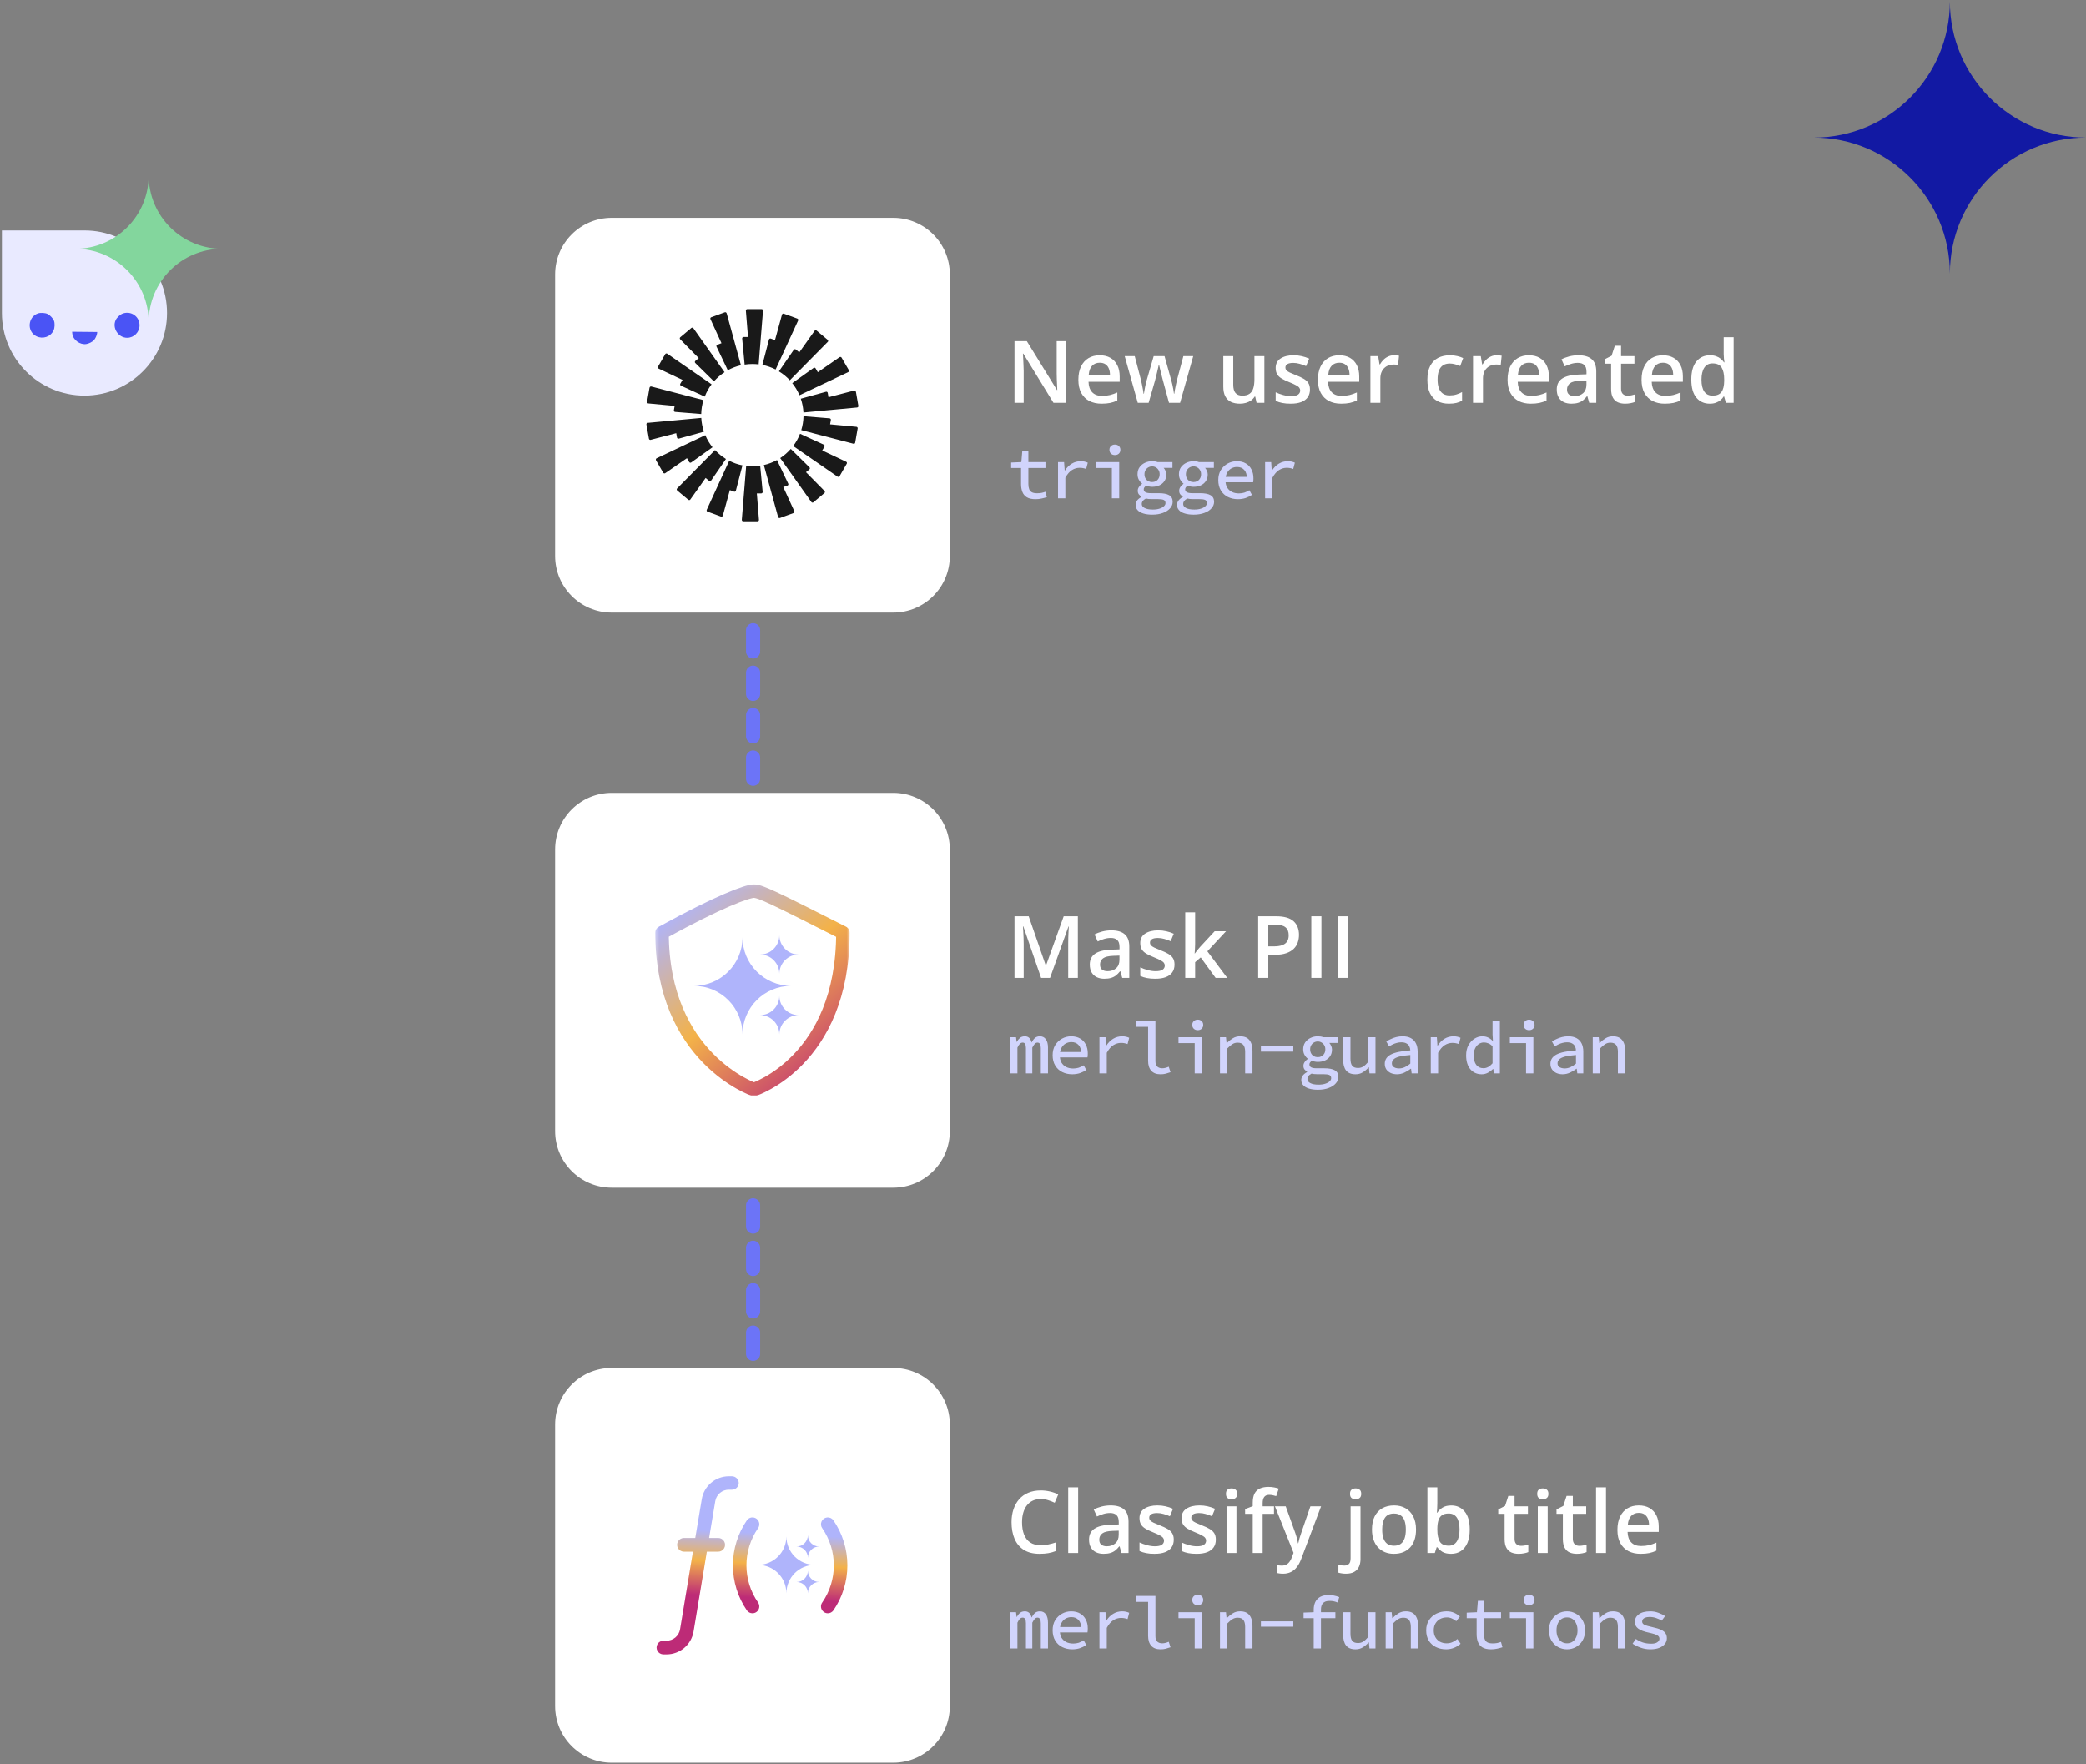 <svg width="590" height="499" viewBox="0 0 590 499" fill="none" xmlns="http://www.w3.org/2000/svg">
<rect x="0" y="0" width="590" height="499" fill="#808080" stroke="none"/>
<g clip-path="url(#clip0_0_3)">
<path d="M23.887 111.887C10.989 111.887 0.533 101.432 0.533 88.534V65.18H23.887C36.785 65.18 47.241 75.635 47.241 88.534C47.241 101.432 36.785 111.887 23.887 111.887Z" fill="#E9EAFF"/>
<path d="M10.268 95.094C7.572 93.739 7.836 89.705 10.688 88.659C11.428 88.388 12.791 88.466 13.49 88.82C14.134 89.146 14.949 90.008 15.235 90.667C15.546 91.384 15.5 92.713 15.136 93.476C14.275 95.281 12.088 96.008 10.268 95.094Z" fill="#4A54F5"/>
<path d="M32.725 90.519C33.081 89.769 33.993 88.937 34.753 88.67C37.083 87.851 39.467 89.536 39.47 92.004C39.473 93.933 37.882 95.539 35.967 95.539C33.454 95.539 31.661 92.763 32.725 90.519Z" fill="#4A54F5"/>
<path d="M24.369 97.311C22.608 97.572 20.651 96.123 20.456 94.414L20.39 93.829L27.501 93.899L27.459 94.293C27.398 94.861 26.948 95.808 26.535 96.24C26.062 96.734 25.124 97.198 24.369 97.311Z" fill="#4A54F5"/>
<path d="M42.051 49.61C42.051 61.074 51.346 70.369 62.81 70.369C51.346 70.369 42.051 79.664 42.051 91.128C42.051 79.664 32.756 70.369 21.292 70.369C32.756 70.369 42.051 61.074 42.051 49.61Z" fill="#83D69D"/>
<path d="M551.5 0.41C551.5 21.671 568.739 38.91 590 38.91C568.739 38.91 551.5 56.149 551.5 77.41C551.5 56.149 534.261 38.91 513 38.91C534.261 38.91 551.5 21.671 551.5 0.41Z" fill="#1219A3"/>
<path d="M252.645 61.61H173C164.163 61.61 157 68.773 157 77.61V157.255C157 166.092 164.163 173.255 173 173.255H252.645C261.482 173.255 268.645 166.092 268.645 157.255V77.61C268.645 68.773 261.482 61.61 252.645 61.61Z" fill="white"/>
<path fill-rule="evenodd" clip-rule="evenodd" d="M215.809 87.849L214.575 103.049C213.992 102.983 213.409 102.949 212.809 102.949C212.059 102.949 211.325 102.999 210.609 103.116L209.909 95.749C209.892 95.516 210.075 95.316 210.309 95.316H211.559L210.959 87.866C210.942 87.633 211.125 87.433 211.342 87.433H215.425C215.659 87.433 215.842 87.633 215.809 87.866V87.849ZM205.509 88.599C205.442 88.383 205.209 88.249 204.992 88.333L201.159 89.733C200.942 89.816 200.842 90.066 200.942 90.266L204.059 97.066L202.875 97.499C202.659 97.583 202.559 97.833 202.659 98.033L205.842 104.716C206.992 104.083 208.242 103.599 209.559 103.299L205.525 88.599H205.509ZM196.109 92.833L204.925 105.266C203.809 105.999 202.792 106.866 201.925 107.866L196.642 102.666C196.475 102.499 196.492 102.233 196.659 102.083L197.625 101.283L192.375 95.966C192.209 95.799 192.225 95.533 192.409 95.383L195.525 92.766C195.709 92.616 195.959 92.649 196.092 92.833H196.109ZM188.709 100.033C188.525 99.899 188.259 99.966 188.142 100.166L186.109 103.699C185.992 103.899 186.075 104.149 186.275 104.249L193.042 107.449L192.409 108.533C192.381 108.58 192.363 108.633 192.357 108.687C192.351 108.742 192.357 108.797 192.375 108.85C192.392 108.902 192.421 108.95 192.458 108.99C192.496 109.03 192.541 109.062 192.592 109.083L199.325 112.166C199.809 110.916 200.459 109.749 201.259 108.699L188.709 100.033ZM183.725 109.633C183.759 109.399 183.992 109.266 184.209 109.316L198.959 113.166C198.575 114.416 198.359 115.733 198.325 117.099L190.942 116.499C190.887 116.496 190.833 116.48 190.784 116.454C190.735 116.428 190.693 116.391 190.659 116.347C190.626 116.302 190.603 116.251 190.591 116.197C190.58 116.143 190.58 116.087 190.592 116.033L190.809 114.799L183.359 114.099C183.125 114.083 182.975 113.866 183.009 113.633L183.709 109.616L183.725 109.633ZM183.175 119.599C182.942 119.616 182.792 119.833 182.825 120.066L183.542 124.083C183.575 124.316 183.809 124.449 184.025 124.399L191.259 122.516L191.475 123.749C191.509 123.983 191.742 124.116 191.959 124.066L199.092 122.099C198.675 120.866 198.409 119.549 198.342 118.199L183.159 119.599H183.175ZM185.542 130.166C185.515 130.119 185.498 130.068 185.492 130.014C185.486 129.961 185.49 129.906 185.506 129.855C185.522 129.803 185.548 129.755 185.583 129.714C185.617 129.673 185.66 129.64 185.709 129.616L199.475 123.083C199.992 124.316 200.692 125.466 201.525 126.499L195.492 130.799C195.309 130.933 195.042 130.883 194.925 130.683L194.292 129.583L188.142 133.833C187.959 133.966 187.692 133.899 187.575 133.699L185.525 130.166H185.542ZM202.225 127.299L191.509 138.149C191.342 138.316 191.359 138.583 191.542 138.733L194.675 141.349C194.859 141.499 195.109 141.466 195.242 141.283L199.575 135.183L200.542 135.999C200.725 136.149 200.992 136.116 201.125 135.916L205.325 129.816C204.192 129.116 203.142 128.266 202.242 127.299H202.225ZM200.109 144.716C200.058 144.697 200.012 144.668 199.973 144.63C199.934 144.593 199.903 144.547 199.883 144.497C199.863 144.447 199.853 144.393 199.854 144.339C199.856 144.285 199.869 144.232 199.892 144.183L206.242 130.316C207.409 130.916 208.675 131.366 209.992 131.616L208.125 138.783C208.075 138.999 207.825 139.133 207.609 139.049L206.425 138.616L204.442 145.833C204.375 146.049 204.142 146.183 203.925 146.099L200.092 144.699L200.109 144.716ZM211.042 131.799L209.809 146.999C209.792 147.233 209.975 147.433 210.192 147.433H214.275C214.509 147.433 214.692 147.233 214.659 146.999L214.059 139.549H215.309C215.542 139.549 215.725 139.349 215.709 139.116L215.009 131.749C214.292 131.866 213.559 131.916 212.809 131.916C212.209 131.916 211.625 131.883 211.042 131.799ZM225.742 90.649C225.842 90.433 225.742 90.199 225.525 90.116L221.692 88.716C221.475 88.633 221.242 88.766 221.175 88.983L219.192 96.199L218.009 95.766C217.792 95.683 217.559 95.816 217.492 96.033L215.625 103.199C216.959 103.466 218.209 103.916 219.375 104.499L225.742 90.649ZM234.109 96.699L223.392 107.549C222.484 106.573 221.447 105.726 220.309 105.033L224.509 98.933C224.642 98.749 224.909 98.699 225.092 98.849L226.059 99.666L230.392 93.566C230.525 93.383 230.792 93.349 230.959 93.499L234.092 96.116C234.275 96.266 234.275 96.533 234.125 96.699H234.109ZM239.909 105.233C240.125 105.133 240.192 104.883 240.075 104.683L238.025 101.149C237.997 101.103 237.96 101.063 237.916 101.031C237.872 101 237.823 100.977 237.77 100.965C237.717 100.952 237.663 100.95 237.609 100.959C237.556 100.968 237.505 100.987 237.459 101.016L231.309 105.266L230.675 104.183C230.559 103.983 230.292 103.916 230.109 104.066L224.075 108.366C224.909 109.399 225.592 110.549 226.125 111.783L239.892 105.249L239.909 105.233ZM242.075 110.766L242.775 114.783C242.809 115.016 242.659 115.216 242.425 115.249L227.242 116.666C227.175 115.299 226.909 113.999 226.492 112.766L233.625 110.799C233.842 110.733 234.075 110.883 234.109 111.116L234.325 112.349L241.559 110.466C241.775 110.416 242.009 110.549 242.042 110.783L242.075 110.766ZM241.392 125.516C241.609 125.566 241.842 125.433 241.875 125.199L242.575 121.183C242.584 121.129 242.582 121.074 242.569 121.021C242.556 120.968 242.533 120.918 242.5 120.874C242.468 120.831 242.426 120.794 242.379 120.767C242.332 120.74 242.28 120.722 242.225 120.716L234.775 120.016L234.992 118.783C235.001 118.729 234.999 118.674 234.986 118.621C234.973 118.568 234.95 118.518 234.917 118.474C234.884 118.431 234.843 118.394 234.796 118.367C234.748 118.34 234.696 118.322 234.642 118.316L227.259 117.716C227.225 119.083 227.009 120.399 226.625 121.649L241.375 125.499L241.392 125.516ZM237.459 134.683C237.342 134.883 237.075 134.933 236.892 134.816L224.342 126.149C225.142 125.099 225.792 123.933 226.275 122.683L233.009 125.766C233.225 125.866 233.309 126.116 233.192 126.316L232.559 127.399L239.325 130.599C239.525 130.699 239.609 130.949 239.492 131.149L237.459 134.683ZM220.675 129.566L229.492 141.999C229.625 142.183 229.892 142.216 230.059 142.066L233.175 139.449C233.359 139.299 233.359 139.033 233.209 138.866L227.959 133.549L228.925 132.749C229.109 132.599 229.109 132.333 228.942 132.166L223.659 126.966C222.775 127.966 221.775 128.849 220.659 129.566H220.675ZM220.592 146.499C220.375 146.583 220.142 146.449 220.075 146.233L216.042 131.533C217.359 131.233 218.609 130.749 219.759 130.116L222.942 136.799C223.042 137.016 222.942 137.266 222.725 137.333L221.542 137.766L224.659 144.566C224.759 144.783 224.659 145.016 224.442 145.099L220.609 146.499H220.592Z" fill="#191919"/>
<path d="M301.483 113.932H297.965L289.426 100.016H289.319C289.351 100.485 289.379 100.982 289.403 101.507C289.434 102.031 289.458 102.572 289.474 103.128C289.498 103.685 289.518 104.249 289.534 104.822V113.932H286.934V96.498H290.428L298.954 110.319H299.038C299.022 109.914 299.002 109.449 298.978 108.924C298.954 108.399 298.931 107.859 298.907 107.302C298.891 106.738 298.879 106.193 298.871 105.668V96.498H301.483V113.932ZM311.034 100.481C312.211 100.481 313.221 100.724 314.063 101.208C314.906 101.693 315.554 102.381 316.007 103.271C316.46 104.162 316.687 105.227 316.687 106.467V107.97H307.874C307.906 109.25 308.248 110.236 308.9 110.927C309.56 111.619 310.482 111.965 311.666 111.965C312.509 111.965 313.264 111.885 313.932 111.726C314.608 111.559 315.304 111.317 316.019 110.999V113.277C315.359 113.587 314.687 113.813 314.004 113.956C313.32 114.099 312.501 114.171 311.547 114.171C310.251 114.171 309.111 113.92 308.125 113.42C307.147 112.911 306.38 112.156 305.823 111.154C305.275 110.152 305 108.908 305 107.421C305 105.943 305.251 104.687 305.752 103.653C306.253 102.62 306.956 101.833 307.862 101.292C308.769 100.751 309.826 100.481 311.034 100.481ZM311.034 102.592C310.152 102.592 309.436 102.878 308.888 103.45C308.347 104.023 308.029 104.861 307.934 105.967H313.944C313.936 105.307 313.825 104.722 313.61 104.214C313.404 103.705 313.086 103.307 312.656 103.021C312.235 102.735 311.694 102.592 311.034 102.592ZM330.639 113.92L328.97 107.779C328.89 107.477 328.795 107.111 328.683 106.682C328.572 106.253 328.461 105.811 328.349 105.358C328.238 104.897 328.135 104.472 328.039 104.082C327.952 103.693 327.884 103.391 327.837 103.176H327.741C327.702 103.391 327.638 103.693 327.55 104.082C327.463 104.472 327.364 104.897 327.252 105.358C327.141 105.819 327.03 106.269 326.918 106.706C326.815 107.143 326.72 107.517 326.632 107.827L324.879 113.92H321.803L318.106 100.72H320.944L322.661 107.278C322.773 107.723 322.88 108.204 322.983 108.721C323.095 109.238 323.19 109.731 323.269 110.2C323.349 110.669 323.409 111.054 323.448 111.357H323.544C323.576 111.142 323.619 110.872 323.675 110.546C323.731 110.212 323.794 109.866 323.866 109.508C323.937 109.143 324.009 108.801 324.08 108.483C324.152 108.157 324.219 107.894 324.283 107.696L326.31 100.72H329.375L331.319 107.696C331.406 107.998 331.502 108.379 331.605 108.84C331.708 109.294 331.8 109.751 331.879 110.212C331.967 110.665 332.022 111.043 332.046 111.345H332.142C332.173 111.074 332.229 110.709 332.309 110.248C332.396 109.779 332.495 109.282 332.607 108.757C332.718 108.224 332.833 107.731 332.952 107.278L334.705 100.72H337.496L333.775 113.92H330.639ZM357.613 100.731V113.932H355.407L355.026 112.156H354.871C354.592 112.609 354.239 112.986 353.809 113.288C353.38 113.583 352.903 113.801 352.378 113.944C351.854 114.095 351.301 114.171 350.721 114.171C349.727 114.171 348.876 114.004 348.169 113.67C347.469 113.328 346.933 112.803 346.559 112.096C346.185 111.388 345.998 110.474 345.998 109.353V100.731H348.813V108.828C348.813 109.854 349.019 110.621 349.433 111.13C349.854 111.639 350.506 111.893 351.388 111.893C352.239 111.893 352.915 111.718 353.416 111.369C353.917 111.019 354.27 110.502 354.477 109.818C354.692 109.135 354.799 108.296 354.799 107.302V100.731H357.613ZM370.504 110.164C370.504 111.031 370.293 111.762 369.872 112.358C369.451 112.955 368.835 113.408 368.024 113.718C367.221 114.02 366.235 114.171 365.066 114.171C364.144 114.171 363.349 114.103 362.681 113.968C362.022 113.841 361.397 113.642 360.809 113.372V110.951C361.437 111.245 362.141 111.5 362.92 111.714C363.707 111.929 364.45 112.036 365.15 112.036C366.072 112.036 366.736 111.893 367.141 111.607C367.547 111.313 367.749 110.923 367.749 110.438C367.749 110.152 367.666 109.898 367.499 109.675C367.34 109.445 367.038 109.21 366.593 108.972C366.156 108.725 365.512 108.431 364.661 108.089C363.826 107.755 363.123 107.421 362.55 107.087C361.978 106.754 361.545 106.352 361.25 105.883C360.956 105.406 360.809 104.798 360.809 104.059C360.809 102.89 361.27 102.003 362.192 101.399C363.123 100.787 364.351 100.481 365.877 100.481C366.688 100.481 367.451 100.565 368.167 100.731C368.89 100.89 369.598 101.125 370.289 101.435L369.407 103.546C368.811 103.283 368.211 103.069 367.606 102.902C367.01 102.727 366.402 102.639 365.782 102.639C365.058 102.639 364.506 102.751 364.124 102.973C363.751 103.196 363.564 103.514 363.564 103.927C363.564 104.237 363.655 104.5 363.838 104.714C364.021 104.929 364.335 105.144 364.78 105.358C365.233 105.573 365.861 105.839 366.664 106.157C367.451 106.459 368.131 106.777 368.703 107.111C369.284 107.437 369.729 107.839 370.039 108.316C370.349 108.793 370.504 109.409 370.504 110.164ZM378.792 100.481C379.969 100.481 380.978 100.724 381.821 101.208C382.664 101.693 383.312 102.381 383.765 103.271C384.218 104.162 384.444 105.227 384.444 106.467V107.97H375.632C375.664 109.25 376.006 110.236 376.657 110.927C377.317 111.619 378.239 111.965 379.424 111.965C380.267 111.965 381.022 111.885 381.69 111.726C382.365 111.559 383.061 111.317 383.777 110.999V113.277C383.117 113.587 382.445 113.813 381.761 113.956C381.078 114.099 380.259 114.171 379.305 114.171C378.009 114.171 376.868 113.92 375.882 113.42C374.904 112.911 374.137 112.156 373.581 111.154C373.032 110.152 372.758 108.908 372.758 107.421C372.758 105.943 373.008 104.687 373.509 103.653C374.01 102.62 374.714 101.833 375.62 101.292C376.526 100.751 377.584 100.481 378.792 100.481ZM378.792 102.592C377.91 102.592 377.194 102.878 376.645 103.45C376.105 104.023 375.787 104.861 375.691 105.967H381.702C381.694 105.307 381.582 104.722 381.368 104.214C381.161 103.705 380.843 103.307 380.414 103.021C379.992 102.735 379.452 102.592 378.792 102.592ZM394.294 100.481C394.517 100.481 394.759 100.493 395.022 100.517C395.284 100.541 395.511 100.572 395.702 100.612L395.439 103.236C395.272 103.188 395.066 103.152 394.819 103.128C394.581 103.105 394.366 103.093 394.175 103.093C393.674 103.093 393.197 103.176 392.744 103.343C392.291 103.502 391.89 103.748 391.54 104.082C391.19 104.408 390.916 104.818 390.717 105.311C390.518 105.804 390.419 106.376 390.419 107.028V113.932H387.605V100.731H389.799L390.18 103.057H390.311C390.574 102.588 390.9 102.158 391.289 101.769C391.679 101.379 392.124 101.069 392.625 100.839C393.134 100.6 393.69 100.481 394.294 100.481ZM409.809 114.171C408.561 114.171 407.479 113.928 406.565 113.443C405.651 112.959 404.947 112.215 404.454 111.213C403.962 110.212 403.715 108.94 403.715 107.398C403.715 105.792 403.985 104.48 404.526 103.462C405.067 102.445 405.814 101.693 406.768 101.208C407.73 100.724 408.831 100.481 410.071 100.481C410.858 100.481 411.57 100.561 412.206 100.72C412.85 100.871 413.394 101.057 413.839 101.28L413.005 103.522C412.52 103.323 412.023 103.156 411.514 103.021C411.005 102.886 410.516 102.818 410.047 102.818C409.276 102.818 408.632 102.989 408.115 103.331C407.607 103.673 407.225 104.182 406.971 104.857C406.724 105.533 406.601 106.372 406.601 107.374C406.601 108.344 406.728 109.162 406.983 109.83C407.237 110.49 407.615 110.991 408.115 111.333C408.616 111.667 409.232 111.834 409.964 111.834C410.687 111.834 411.335 111.746 411.908 111.571C412.48 111.396 413.021 111.17 413.529 110.892V113.324C413.029 113.61 412.492 113.821 411.919 113.956C411.347 114.099 410.644 114.171 409.809 114.171ZM423.32 100.481C423.542 100.481 423.785 100.493 424.047 100.517C424.31 100.541 424.536 100.572 424.727 100.612L424.465 103.236C424.298 103.188 424.091 103.152 423.844 103.128C423.606 103.105 423.391 103.093 423.2 103.093C422.7 103.093 422.223 103.176 421.769 103.343C421.316 103.502 420.915 103.748 420.565 104.082C420.215 104.408 419.941 104.818 419.742 105.311C419.544 105.804 419.444 106.376 419.444 107.028V113.932H416.63V100.731H418.824L419.206 103.057H419.337C419.599 102.588 419.925 102.158 420.315 101.769C420.704 101.379 421.149 101.069 421.65 100.839C422.159 100.6 422.716 100.481 423.32 100.481ZM432.43 100.481C433.607 100.481 434.617 100.724 435.459 101.208C436.302 101.693 436.95 102.381 437.403 103.271C437.856 104.162 438.083 105.227 438.083 106.467V107.97H429.27C429.302 109.25 429.644 110.236 430.296 110.927C430.956 111.619 431.878 111.965 433.062 111.965C433.905 111.965 434.66 111.885 435.328 111.726C436.004 111.559 436.7 111.317 437.415 110.999V113.277C436.755 113.587 436.083 113.813 435.4 113.956C434.716 114.099 433.897 114.171 432.943 114.171C431.647 114.171 430.507 113.92 429.521 113.42C428.543 112.911 427.776 112.156 427.219 111.154C426.671 110.152 426.396 108.908 426.396 107.421C426.396 105.943 426.647 104.687 427.148 103.653C427.648 102.62 428.352 101.833 429.258 101.292C430.165 100.751 431.222 100.481 432.43 100.481ZM432.43 102.592C431.548 102.592 430.832 102.878 430.284 103.45C429.743 104.023 429.425 104.861 429.33 105.967H435.34C435.332 105.307 435.221 104.722 435.006 104.214C434.799 103.705 434.481 103.307 434.052 103.021C433.631 102.735 433.09 102.592 432.43 102.592ZM446.418 100.481C448.088 100.481 449.348 100.851 450.199 101.59C451.057 102.329 451.486 103.482 451.486 105.048V113.932H449.495L448.958 112.06H448.863C448.489 112.537 448.104 112.931 447.706 113.241C447.309 113.551 446.848 113.781 446.323 113.932C445.806 114.091 445.174 114.171 444.427 114.171C443.64 114.171 442.936 114.028 442.316 113.742C441.696 113.447 441.207 113.002 440.849 112.406C440.492 111.81 440.313 111.054 440.313 110.14C440.313 108.781 440.818 107.759 441.827 107.076C442.845 106.392 444.379 106.014 446.43 105.943L448.72 105.859V105.168C448.72 104.253 448.505 103.601 448.076 103.212C447.655 102.822 447.058 102.628 446.287 102.628C445.627 102.628 444.987 102.723 444.367 102.914C443.747 103.105 443.143 103.339 442.555 103.617L441.648 101.638C442.292 101.296 443.024 101.018 443.843 100.803C444.669 100.588 445.528 100.481 446.418 100.481ZM448.708 107.624L447.003 107.684C445.603 107.731 444.622 107.97 444.057 108.399C443.493 108.828 443.211 109.417 443.211 110.164C443.211 110.816 443.405 111.293 443.795 111.595C444.184 111.889 444.697 112.036 445.333 112.036C446.303 112.036 447.106 111.762 447.742 111.213C448.386 110.657 448.708 109.842 448.708 108.769V107.624ZM460.323 111.905C460.689 111.905 461.05 111.873 461.408 111.81C461.766 111.738 462.092 111.655 462.386 111.559V113.682C462.076 113.817 461.674 113.932 461.181 114.028C460.689 114.123 460.176 114.171 459.643 114.171C458.896 114.171 458.224 114.048 457.628 113.801C457.032 113.547 456.559 113.114 456.209 112.501C455.859 111.889 455.684 111.043 455.684 109.961V102.866H453.883V101.614L455.815 100.624L456.733 97.798H458.498V100.731H462.279V102.866H458.498V109.926C458.498 110.593 458.665 111.09 458.999 111.416C459.333 111.742 459.774 111.905 460.323 111.905ZM470.328 100.481C471.504 100.481 472.514 100.724 473.357 101.208C474.2 101.693 474.847 102.381 475.301 103.271C475.754 104.162 475.98 105.227 475.98 106.467V107.97H467.168C467.2 109.25 467.541 110.236 468.193 110.927C468.853 111.619 469.775 111.965 470.96 111.965C471.803 111.965 472.558 111.885 473.226 111.726C473.901 111.559 474.597 111.317 475.313 110.999V113.277C474.653 113.587 473.981 113.813 473.297 113.956C472.613 114.099 471.795 114.171 470.841 114.171C469.545 114.171 468.404 113.92 467.418 113.42C466.44 112.911 465.673 112.156 465.117 111.154C464.568 110.152 464.294 108.908 464.294 107.421C464.294 105.943 464.544 104.687 465.045 103.653C465.546 102.62 466.25 101.833 467.156 101.292C468.062 100.751 469.119 100.481 470.328 100.481ZM470.328 102.592C469.445 102.592 468.73 102.878 468.181 103.45C467.641 104.023 467.323 104.861 467.227 105.967H473.238C473.23 105.307 473.118 104.722 472.904 104.214C472.697 103.705 472.379 103.307 471.95 103.021C471.528 102.735 470.988 102.592 470.328 102.592ZM483.576 114.171C482.002 114.171 480.738 113.598 479.784 112.454C478.838 111.301 478.365 109.604 478.365 107.362C478.365 105.096 478.846 103.383 479.808 102.222C480.778 101.061 482.054 100.481 483.636 100.481C484.304 100.481 484.888 100.572 485.389 100.755C485.89 100.93 486.319 101.169 486.677 101.471C487.043 101.773 487.353 102.111 487.607 102.484H487.738C487.699 102.238 487.651 101.884 487.595 101.423C487.548 100.954 487.524 100.521 487.524 100.123V95.377H490.338V113.932H488.144L487.643 112.132H487.524C487.285 112.513 486.983 112.859 486.617 113.169C486.26 113.471 485.83 113.714 485.329 113.897C484.837 114.079 484.252 114.171 483.576 114.171ZM484.364 111.893C485.564 111.893 486.411 111.547 486.904 110.856C487.396 110.164 487.651 109.127 487.667 107.743V107.374C487.667 105.895 487.428 104.762 486.951 103.975C486.474 103.18 485.604 102.783 484.34 102.783C483.33 102.783 482.559 103.192 482.026 104.011C481.502 104.822 481.239 105.955 481.239 107.409C481.239 108.864 481.502 109.977 482.026 110.748C482.559 111.512 483.338 111.893 484.364 111.893Z" fill="white"/>
<path d="M292.871 141.184C291.839 141.184 291.022 141.002 290.422 140.639C289.836 140.276 289.417 139.774 289.166 139.132C288.915 138.49 288.789 137.744 288.789 136.892V132.371H285.984V130.822L288.873 130.696L289.145 127.472H290.862V130.696H295.697V132.371H290.862V136.892C290.862 137.464 290.939 137.953 291.092 138.358C291.246 138.748 291.504 139.041 291.867 139.237C292.229 139.418 292.718 139.509 293.332 139.509C293.792 139.509 294.211 139.474 294.588 139.404C294.965 139.321 295.328 139.216 295.676 139.09L296.095 140.597C295.635 140.751 295.139 140.884 294.609 140.995C294.092 141.121 293.513 141.184 292.871 141.184ZM299.248 140.932V130.696H300.964L301.132 133.082H301.195C301.725 132.245 302.374 131.596 303.141 131.136C303.909 130.675 304.746 130.445 305.653 130.445C306.044 130.445 306.4 130.48 306.721 130.549C307.042 130.619 307.356 130.724 307.663 130.863L307.203 132.643C306.854 132.517 306.554 132.433 306.302 132.392C306.051 132.336 305.73 132.308 305.339 132.308C304.6 132.308 303.888 132.517 303.204 132.936C302.52 133.354 301.892 134.08 301.32 135.113V140.932H299.248ZM314.479 140.932V132.371H309.895V130.696H316.552V140.932H314.479ZM315.337 128.707C314.891 128.707 314.521 128.575 314.228 128.31C313.935 128.03 313.788 127.668 313.788 127.221C313.788 126.774 313.935 126.419 314.228 126.153C314.521 125.874 314.891 125.735 315.337 125.735C315.784 125.735 316.154 125.874 316.447 126.153C316.74 126.419 316.887 126.774 316.887 127.221C316.887 127.668 316.74 128.03 316.447 128.31C316.154 128.575 315.784 128.707 315.337 128.707ZM325.88 145.559C324.917 145.559 324.079 145.447 323.368 145.224C322.67 145.014 322.133 144.7 321.756 144.282C321.379 143.877 321.191 143.375 321.191 142.775C321.191 142.356 321.33 141.951 321.609 141.56C321.888 141.184 322.3 140.849 322.844 140.556V140.472C322.579 140.304 322.335 140.088 322.112 139.823C321.902 139.558 321.798 139.209 321.798 138.776C321.798 138.441 321.902 138.106 322.112 137.771C322.335 137.423 322.635 137.116 323.012 136.85V136.767C322.663 136.501 322.363 136.146 322.112 135.699C321.861 135.252 321.735 134.729 321.735 134.129C321.735 133.361 321.923 132.706 322.3 132.161C322.691 131.617 323.193 131.198 323.807 130.905C324.435 130.598 325.119 130.445 325.859 130.445C326.445 130.445 326.961 130.528 327.408 130.696H331.615V132.329H329.124C329.334 132.552 329.508 132.831 329.648 133.166C329.801 133.487 329.878 133.829 329.878 134.192C329.878 134.945 329.697 135.58 329.334 136.097C328.985 136.613 328.503 137.011 327.889 137.29C327.289 137.555 326.612 137.688 325.859 137.688C325.608 137.688 325.335 137.66 325.042 137.604C324.763 137.548 324.484 137.464 324.205 137.353C323.982 137.506 323.807 137.667 323.682 137.834C323.556 138.002 323.493 138.197 323.493 138.42C323.493 138.783 323.668 139.055 324.017 139.237C324.366 139.404 324.868 139.488 325.524 139.488H327.701C329.027 139.488 330.018 139.676 330.673 140.053C331.343 140.43 331.678 141.058 331.678 141.937C331.678 142.593 331.441 143.193 330.967 143.737C330.492 144.296 329.822 144.735 328.957 145.056C328.092 145.391 327.066 145.559 325.88 145.559ZM325.859 136.348C326.25 136.348 326.605 136.264 326.926 136.097C327.247 135.915 327.506 135.657 327.701 135.322C327.896 134.987 327.994 134.59 327.994 134.129C327.994 133.682 327.896 133.299 327.701 132.978C327.506 132.643 327.247 132.385 326.926 132.203C326.605 132.008 326.25 131.91 325.859 131.91C325.468 131.91 325.105 132.008 324.77 132.203C324.449 132.385 324.191 132.643 323.996 132.978C323.8 133.299 323.703 133.682 323.703 134.129C323.703 134.59 323.8 134.987 323.996 135.322C324.191 135.657 324.449 135.915 324.77 136.097C325.105 136.264 325.468 136.348 325.859 136.348ZM326.089 144.114C326.829 144.114 327.464 144.024 327.994 143.842C328.524 143.675 328.929 143.451 329.208 143.172C329.501 142.907 329.648 142.614 329.648 142.293C329.648 141.833 329.466 141.525 329.103 141.372C328.741 141.232 328.196 141.163 327.471 141.163H325.649C325.328 141.163 325.042 141.149 324.791 141.121C324.54 141.093 324.31 141.051 324.1 140.995C323.668 141.232 323.361 141.477 323.179 141.728C323.012 141.993 322.928 142.258 322.928 142.523C322.928 143.012 323.2 143.396 323.745 143.675C324.289 143.968 325.07 144.114 326.089 144.114ZM337.594 145.559C336.631 145.559 335.794 145.447 335.082 145.224C334.384 145.014 333.847 144.7 333.47 144.282C333.094 143.877 332.905 143.375 332.905 142.775C332.905 142.356 333.045 141.951 333.324 141.56C333.603 141.184 334.015 140.849 334.559 140.556V140.472C334.294 140.304 334.05 140.088 333.826 139.823C333.617 139.558 333.512 139.209 333.512 138.776C333.512 138.441 333.617 138.106 333.826 137.771C334.05 137.423 334.35 137.116 334.726 136.85V136.767C334.377 136.501 334.077 136.146 333.826 135.699C333.575 135.252 333.449 134.729 333.449 134.129C333.449 133.361 333.638 132.706 334.015 132.161C334.405 131.617 334.908 131.198 335.522 130.905C336.15 130.598 336.834 130.445 337.573 130.445C338.159 130.445 338.676 130.528 339.122 130.696H343.33V132.329H340.839C341.048 132.552 341.223 132.831 341.362 133.166C341.516 133.487 341.593 133.829 341.593 134.192C341.593 134.945 341.411 135.58 341.048 136.097C340.699 136.613 340.218 137.011 339.604 137.29C339.004 137.555 338.327 137.688 337.573 137.688C337.322 137.688 337.05 137.66 336.757 137.604C336.478 137.548 336.199 137.464 335.92 137.353C335.696 137.506 335.522 137.667 335.396 137.834C335.271 138.002 335.208 138.197 335.208 138.42C335.208 138.783 335.382 139.055 335.731 139.237C336.08 139.404 336.582 139.488 337.238 139.488H339.415C340.741 139.488 341.732 139.676 342.388 140.053C343.058 140.43 343.393 141.058 343.393 141.937C343.393 142.593 343.156 143.193 342.681 143.737C342.207 144.296 341.537 144.735 340.671 145.056C339.806 145.391 338.78 145.559 337.594 145.559ZM337.573 136.348C337.964 136.348 338.32 136.264 338.641 136.097C338.962 135.915 339.22 135.657 339.415 135.322C339.611 134.987 339.709 134.59 339.709 134.129C339.709 133.682 339.611 133.299 339.415 132.978C339.22 132.643 338.962 132.385 338.641 132.203C338.32 132.008 337.964 131.91 337.573 131.91C337.183 131.91 336.82 132.008 336.485 132.203C336.164 132.385 335.906 132.643 335.71 132.978C335.515 133.299 335.417 133.682 335.417 134.129C335.417 134.59 335.515 134.987 335.71 135.322C335.906 135.657 336.164 135.915 336.485 136.097C336.82 136.264 337.183 136.348 337.573 136.348ZM337.804 144.114C338.543 144.114 339.178 144.024 339.709 143.842C340.239 143.675 340.644 143.451 340.923 143.172C341.216 142.907 341.362 142.614 341.362 142.293C341.362 141.833 341.181 141.525 340.818 141.372C340.455 141.232 339.911 141.163 339.185 141.163H337.364C337.043 141.163 336.757 141.149 336.506 141.121C336.255 141.093 336.024 141.051 335.815 140.995C335.382 141.232 335.075 141.477 334.894 141.728C334.726 141.993 334.643 142.258 334.643 142.523C334.643 143.012 334.915 143.396 335.459 143.675C336.003 143.968 336.785 144.114 337.804 144.114ZM350.125 141.184C349.092 141.184 348.15 140.974 347.299 140.556C346.462 140.137 345.799 139.523 345.31 138.713C344.822 137.904 344.578 136.934 344.578 135.804C344.578 134.687 344.822 133.731 345.31 132.936C345.813 132.14 346.462 131.526 347.257 131.094C348.053 130.661 348.904 130.445 349.811 130.445C350.816 130.445 351.667 130.654 352.365 131.073C353.063 131.477 353.593 132.043 353.956 132.768C354.333 133.48 354.521 134.317 354.521 135.28C354.521 135.49 354.514 135.699 354.5 135.908C354.486 136.104 354.465 136.271 354.437 136.411H346.022V134.883H353.14L352.679 135.385C352.679 134.283 352.428 133.459 351.925 132.915C351.423 132.357 350.739 132.078 349.874 132.078C349.274 132.078 348.723 132.224 348.22 132.517C347.732 132.796 347.341 133.215 347.048 133.773C346.755 134.317 346.608 134.994 346.608 135.804C346.608 136.641 346.769 137.339 347.09 137.897C347.425 138.441 347.871 138.853 348.43 139.132C349.002 139.411 349.658 139.551 350.397 139.551C350.969 139.551 351.493 139.474 351.967 139.321C352.442 139.153 352.909 138.93 353.37 138.651L354.103 139.969C353.586 140.318 352.993 140.611 352.323 140.849C351.653 141.072 350.921 141.184 350.125 141.184ZM357.82 140.932V130.696H359.537L359.704 133.082H359.767C360.298 132.245 360.947 131.596 361.714 131.136C362.482 130.675 363.319 130.445 364.226 130.445C364.617 130.445 364.973 130.48 365.294 130.549C365.615 130.619 365.929 130.724 366.236 130.863L365.775 132.643C365.426 132.517 365.126 132.433 364.875 132.392C364.624 132.336 364.303 132.308 363.912 132.308C363.172 132.308 362.461 132.517 361.777 132.936C361.093 133.354 360.465 134.08 359.893 135.113V140.932H357.82Z" fill="#D1D4FC"/>
<path d="M213 220.255V177.255" stroke="#6C74F7" stroke-width="4" stroke-linecap="round" stroke-dasharray="6 6"/>
<path d="M252.645 224.255H173C164.163 224.255 157 231.418 157 240.255V319.9C157 328.737 164.163 335.9 173 335.9H252.645C261.482 335.9 268.645 328.737 268.645 319.9V240.255C268.645 231.418 261.482 224.255 252.645 224.255Z" fill="white"/>
<mask id="mask0_0_3" style="mask-type:luminance" maskUnits="userSpaceOnUse" x="185" y="250" width="56" height="61">
<path d="M240.352 250.077H185.292V310.077H240.352V250.077Z" fill="white"/>
</mask>
<g mask="url(#mask0_0_3)">
<path d="M213.228 308.129C213.228 308.129 238.404 300.072 238.404 263.784C219.391 254.16 215.113 252.025 213.228 252.025C211.342 252.025 203.285 254.971 187.241 263.784C187.241 299.269 213.228 308.129 213.228 308.129Z" stroke="url(#paint0_linear_0_3)" stroke-width="3.821" stroke-linecap="round" stroke-linejoin="round"/>
<path d="M210.01 265.069C210.01 272.667 216.165 278.823 223.763 278.823C216.165 278.823 210.01 284.978 210.01 292.576C210.01 284.978 203.854 278.823 196.256 278.823C203.854 278.823 210.01 272.667 210.01 265.069Z" fill="#AFB4FB"/>
<path d="M220.428 264.493C220.428 267.516 222.874 269.963 225.898 269.963C222.874 269.963 220.428 272.41 220.428 275.433C220.428 272.41 217.981 269.963 214.958 269.963C217.981 269.963 220.428 267.516 220.428 264.493Z" fill="#AFB4FB"/>
<path d="M220.428 281.635C220.428 284.659 222.874 287.106 225.898 287.106C222.874 287.106 220.428 289.552 220.428 292.576C220.428 289.552 217.981 287.106 214.958 287.106C217.981 287.106 220.428 284.659 220.428 281.635Z" fill="#AFB4FB"/>
</g>
<path d="M294.459 276.577L289.438 262.017H289.331C289.355 262.343 289.383 262.788 289.415 263.352C289.446 263.917 289.474 264.521 289.498 265.165C289.522 265.809 289.534 266.425 289.534 267.013V276.577H286.934V259.143H290.953L295.782 273.059H295.854L300.851 259.143H304.857V276.577H302.127V266.87C302.127 266.338 302.134 265.761 302.15 265.141C302.174 264.521 302.198 263.933 302.222 263.376C302.254 262.82 302.278 262.375 302.293 262.041H302.198L296.987 276.577H294.459ZM314.338 263.126C316.007 263.126 317.267 263.495 318.118 264.235C318.976 264.974 319.406 266.127 319.406 267.693V276.577H317.414L316.878 274.705H316.782C316.409 275.182 316.023 275.575 315.626 275.886C315.228 276.196 314.767 276.426 314.242 276.577C313.726 276.736 313.093 276.816 312.346 276.816C311.559 276.816 310.856 276.673 310.235 276.386C309.615 276.092 309.126 275.647 308.769 275.051C308.411 274.455 308.232 273.699 308.232 272.785C308.232 271.426 308.737 270.404 309.747 269.72C310.764 269.037 312.298 268.659 314.35 268.587L316.639 268.504V267.812C316.639 266.898 316.425 266.246 315.995 265.857C315.574 265.467 314.978 265.272 314.206 265.272C313.547 265.272 312.907 265.368 312.287 265.558C311.666 265.749 311.062 265.984 310.474 266.262L309.568 264.283C310.212 263.941 310.943 263.662 311.762 263.448C312.589 263.233 313.447 263.126 314.338 263.126ZM316.627 270.269L314.922 270.328C313.523 270.376 312.541 270.615 311.977 271.044C311.412 271.473 311.13 272.062 311.13 272.809C311.13 273.461 311.325 273.938 311.714 274.24C312.104 274.534 312.616 274.681 313.252 274.681C314.222 274.681 315.025 274.407 315.661 273.858C316.305 273.302 316.627 272.487 316.627 271.414V270.269ZM332.201 272.809C332.201 273.675 331.991 274.407 331.569 275.003C331.148 275.599 330.532 276.052 329.721 276.362C328.918 276.665 327.932 276.816 326.763 276.816C325.841 276.816 325.046 276.748 324.378 276.613C323.719 276.486 323.095 276.287 322.506 276.017V273.596C323.134 273.89 323.838 274.144 324.617 274.359C325.404 274.574 326.147 274.681 326.847 274.681C327.769 274.681 328.433 274.538 328.838 274.252C329.244 273.958 329.447 273.568 329.447 273.083C329.447 272.797 329.363 272.543 329.196 272.32C329.037 272.089 328.735 271.855 328.29 271.616C327.853 271.37 327.209 271.076 326.358 270.734C325.523 270.4 324.82 270.066 324.247 269.732C323.675 269.398 323.242 268.997 322.947 268.528C322.653 268.051 322.506 267.443 322.506 266.703C322.506 265.535 322.967 264.648 323.89 264.044C324.82 263.432 326.048 263.126 327.574 263.126C328.385 263.126 329.148 263.209 329.864 263.376C330.587 263.535 331.295 263.77 331.987 264.08L331.104 266.191C330.508 265.928 329.908 265.714 329.303 265.547C328.707 265.372 328.099 265.284 327.479 265.284C326.755 265.284 326.203 265.396 325.821 265.618C325.448 265.841 325.261 266.159 325.261 266.572C325.261 266.882 325.352 267.145 325.535 267.359C325.718 267.574 326.032 267.788 326.477 268.003C326.93 268.218 327.558 268.484 328.361 268.802C329.148 269.104 329.828 269.422 330.401 269.756C330.981 270.082 331.426 270.484 331.736 270.96C332.046 271.437 332.201 272.054 332.201 272.809ZM338.033 258.022V266.989C338.033 267.395 338.017 267.84 337.985 268.325C337.953 268.802 337.921 269.251 337.889 269.673H337.949C338.156 269.394 338.402 269.068 338.688 268.695C338.983 268.321 339.261 267.995 339.523 267.717L343.554 263.376H346.774L341.491 269.053L347.119 276.577H343.828L339.607 270.782L338.033 272.129V276.577H335.23V258.022H338.033ZM360.928 259.143C363.178 259.143 364.82 259.604 365.853 260.526C366.887 261.448 367.404 262.74 367.404 264.402C367.404 265.157 367.284 265.876 367.046 266.56C366.815 267.236 366.434 267.836 365.901 268.361C365.368 268.878 364.665 269.287 363.79 269.589C362.924 269.891 361.855 270.042 360.583 270.042H358.722V276.577H355.86V259.143H360.928ZM360.738 261.516H358.722V267.657H360.284C361.183 267.657 361.946 267.554 362.574 267.347C363.202 267.133 363.679 266.795 364.005 266.334C364.331 265.873 364.494 265.264 364.494 264.509C364.494 263.499 364.188 262.748 363.576 262.255C362.972 261.762 362.026 261.516 360.738 261.516ZM370.886 276.577V259.143H373.748V276.577H370.886ZM378.351 276.577V259.143H381.213V276.577H378.351Z" fill="white"/>
<path d="M285.733 303.577V293.341H287.366L287.533 294.68H287.575C287.826 294.22 288.126 293.843 288.475 293.55C288.824 293.243 289.292 293.09 289.878 293.09C290.366 293.09 290.771 293.236 291.092 293.529C291.413 293.822 291.636 294.262 291.762 294.848C292.041 294.318 292.355 293.892 292.704 293.571C293.067 293.25 293.541 293.09 294.127 293.09C294.853 293.09 295.411 293.369 295.802 293.927C296.207 294.485 296.409 295.274 296.409 296.292V303.577H294.379V296.439C294.379 295.392 294.065 294.869 293.437 294.869C293.13 294.869 292.871 294.987 292.662 295.225C292.453 295.462 292.222 295.818 291.971 296.292V303.577H290.171V296.439C290.171 295.923 290.094 295.532 289.941 295.267C289.801 295.001 289.571 294.869 289.25 294.869C288.943 294.869 288.671 294.987 288.433 295.225C288.21 295.462 287.987 295.818 287.764 296.292V303.577H285.733ZM303.267 303.828C302.234 303.828 301.292 303.619 300.441 303.2C299.604 302.782 298.941 302.168 298.452 301.358C297.964 300.549 297.72 299.579 297.72 298.448C297.72 297.332 297.964 296.376 298.452 295.581C298.955 294.785 299.604 294.171 300.399 293.738C301.195 293.306 302.046 293.09 302.953 293.09C303.958 293.09 304.809 293.299 305.507 293.718C306.205 294.122 306.735 294.687 307.098 295.413C307.475 296.125 307.663 296.962 307.663 297.925C307.663 298.134 307.656 298.344 307.642 298.553C307.628 298.749 307.607 298.916 307.579 299.056H299.164V297.527H306.281L305.821 298.03C305.821 296.927 305.57 296.104 305.067 295.56C304.565 295.001 303.881 294.722 303.016 294.722C302.416 294.722 301.865 294.869 301.362 295.162C300.874 295.441 300.483 295.86 300.19 296.418C299.897 296.962 299.75 297.639 299.75 298.448C299.75 299.286 299.911 299.984 300.232 300.542C300.567 301.086 301.013 301.498 301.571 301.777C302.144 302.056 302.8 302.196 303.539 302.196C304.111 302.196 304.635 302.119 305.109 301.965C305.584 301.798 306.051 301.575 306.512 301.295L307.244 302.614C306.728 302.963 306.135 303.256 305.465 303.493C304.795 303.717 304.063 303.828 303.267 303.828ZM310.962 303.577V293.341H312.679L312.846 295.727H312.909C313.44 294.89 314.088 294.241 314.856 293.78C315.624 293.32 316.461 293.09 317.368 293.09C317.759 293.09 318.115 293.124 318.436 293.194C318.757 293.264 319.071 293.369 319.378 293.508L318.917 295.288C318.568 295.162 318.268 295.078 318.017 295.036C317.766 294.981 317.445 294.953 317.054 294.953C316.314 294.953 315.603 295.162 314.919 295.581C314.235 295.999 313.607 296.725 313.035 297.758V303.577H310.962ZM328.224 303.828C327.094 303.828 326.229 303.5 325.629 302.844C325.028 302.175 324.728 301.226 324.728 299.998V290.41H321.316V288.735H326.801V300.123C326.801 300.835 326.982 301.351 327.345 301.672C327.708 301.979 328.161 302.133 328.706 302.133C328.985 302.133 329.271 302.098 329.564 302.028C329.871 301.958 330.206 301.847 330.569 301.693L331.071 303.242C330.583 303.41 330.129 303.549 329.711 303.661C329.306 303.773 328.81 303.828 328.224 303.828ZM337.908 303.577V295.015H333.324V293.341H339.981V303.577H337.908ZM338.767 291.352C338.32 291.352 337.95 291.219 337.657 290.954C337.364 290.675 337.217 290.312 337.217 289.866C337.217 289.419 337.364 289.063 337.657 288.798C337.95 288.519 338.32 288.38 338.767 288.38C339.213 288.38 339.583 288.519 339.876 288.798C340.169 289.063 340.316 289.419 340.316 289.866C340.316 290.312 340.169 290.675 339.876 290.954C339.583 291.219 339.213 291.352 338.767 291.352ZM345.059 303.577V293.341H346.755L346.922 294.994H347.006C347.522 294.464 348.081 294.018 348.681 293.655C349.281 293.278 349.979 293.09 350.774 293.09C351.96 293.09 352.833 293.452 353.391 294.178C353.963 294.89 354.249 295.909 354.249 297.234V303.577H352.177V297.506C352.177 296.613 352.009 295.957 351.674 295.539C351.353 295.106 350.809 294.89 350.041 294.89C349.497 294.89 349.009 295.029 348.576 295.308C348.143 295.574 347.662 295.978 347.132 296.523V303.577H345.059ZM356.627 297.423V295.916H365.796V297.423H356.627ZM372.738 308.203C371.775 308.203 370.938 308.092 370.226 307.868C369.528 307.659 368.991 307.345 368.614 306.926C368.237 306.522 368.049 306.019 368.049 305.419C368.049 305.001 368.188 304.596 368.467 304.205C368.747 303.828 369.158 303.493 369.702 303.2V303.117C369.437 302.949 369.193 302.733 368.97 302.468C368.76 302.203 368.656 301.854 368.656 301.421C368.656 301.086 368.76 300.751 368.97 300.416C369.193 300.067 369.493 299.76 369.87 299.495V299.411C369.521 299.146 369.221 298.79 368.97 298.344C368.719 297.897 368.593 297.374 368.593 296.774C368.593 296.006 368.781 295.35 369.158 294.806C369.549 294.262 370.051 293.843 370.665 293.55C371.293 293.243 371.977 293.09 372.717 293.09C373.303 293.09 373.819 293.173 374.266 293.341H378.474V294.974H375.982C376.192 295.197 376.366 295.476 376.506 295.811C376.659 296.132 376.736 296.474 376.736 296.837C376.736 297.59 376.555 298.225 376.192 298.742C375.843 299.258 375.361 299.656 374.747 299.935C374.147 300.2 373.47 300.332 372.717 300.332C372.466 300.332 372.194 300.305 371.9 300.249C371.621 300.193 371.342 300.109 371.063 299.998C370.84 300.151 370.665 300.312 370.54 300.479C370.414 300.646 370.351 300.842 370.351 301.065C370.351 301.428 370.526 301.7 370.875 301.882C371.224 302.049 371.726 302.133 372.382 302.133H374.559C375.885 302.133 376.876 302.321 377.532 302.698C378.201 303.075 378.536 303.703 378.536 304.582C378.536 305.238 378.299 305.838 377.825 306.382C377.35 306.94 376.68 307.38 375.815 307.701C374.95 308.036 373.924 308.203 372.738 308.203ZM372.717 298.993C373.108 298.993 373.463 298.909 373.784 298.742C374.105 298.56 374.364 298.302 374.559 297.967C374.754 297.632 374.852 297.234 374.852 296.774C374.852 296.327 374.754 295.943 374.559 295.622C374.364 295.288 374.105 295.029 373.784 294.848C373.463 294.653 373.108 294.555 372.717 294.555C372.326 294.555 371.963 294.653 371.628 294.848C371.307 295.029 371.049 295.288 370.854 295.622C370.658 295.943 370.561 296.327 370.561 296.774C370.561 297.234 370.658 297.632 370.854 297.967C371.049 298.302 371.307 298.56 371.628 298.742C371.963 298.909 372.326 298.993 372.717 298.993ZM372.947 306.759C373.687 306.759 374.322 306.668 374.852 306.487C375.382 306.319 375.787 306.096 376.066 305.817C376.359 305.552 376.506 305.259 376.506 304.938C376.506 304.477 376.324 304.17 375.962 304.017C375.599 303.877 375.054 303.807 374.329 303.807H372.508C372.187 303.807 371.9 303.793 371.649 303.766C371.398 303.738 371.168 303.696 370.958 303.64C370.526 303.877 370.219 304.121 370.037 304.373C369.87 304.638 369.786 304.903 369.786 305.168C369.786 305.657 370.058 306.04 370.603 306.319C371.147 306.612 371.928 306.759 372.947 306.759ZM383.385 303.828C382.185 303.828 381.298 303.472 380.726 302.761C380.168 302.049 379.889 301.023 379.889 299.684V293.341H381.961V299.411C381.961 300.319 382.122 300.988 382.443 301.421C382.778 301.84 383.329 302.049 384.096 302.049C384.641 302.049 385.129 301.916 385.562 301.651C385.994 301.386 386.462 300.953 386.964 300.353V293.341H389.037V303.577H387.341L387.174 301.882H387.09C386.588 302.454 386.036 302.921 385.436 303.284C384.85 303.647 384.166 303.828 383.385 303.828ZM395.12 303.828C394.464 303.828 393.871 303.71 393.341 303.472C392.824 303.221 392.413 302.879 392.106 302.447C391.813 302 391.666 301.477 391.666 300.877C391.666 299.732 392.224 298.86 393.341 298.26C394.471 297.66 396.32 297.262 398.888 297.067C398.874 296.648 398.777 296.264 398.595 295.916C398.428 295.567 398.156 295.295 397.779 295.099C397.416 294.89 396.934 294.785 396.334 294.785C395.916 294.785 395.504 294.841 395.099 294.953C394.695 295.05 394.304 295.19 393.927 295.371C393.55 295.553 393.194 295.741 392.859 295.936L392.085 294.534C392.462 294.311 392.894 294.087 393.383 293.864C393.871 293.627 394.394 293.438 394.953 293.299C395.525 293.159 396.104 293.09 396.69 293.09C397.639 293.09 398.428 293.264 399.056 293.613C399.684 293.962 400.158 294.457 400.479 295.099C400.8 295.741 400.961 296.516 400.961 297.423V303.577H399.265L399.098 302.258H399.035C398.49 302.677 397.876 303.047 397.193 303.368C396.509 303.675 395.818 303.828 395.12 303.828ZM395.706 302.175C396.251 302.175 396.788 302.056 397.318 301.819C397.848 301.581 398.372 301.247 398.888 300.814V298.386C397.548 298.483 396.495 298.637 395.727 298.846C394.974 299.056 394.443 299.321 394.136 299.642C393.829 299.949 393.676 300.312 393.676 300.73C393.676 301.065 393.766 301.344 393.948 301.568C394.143 301.777 394.394 301.93 394.702 302.028C395.009 302.126 395.343 302.175 395.706 302.175ZM404.679 303.577V293.341H406.395L406.563 295.727H406.625C407.156 294.89 407.805 294.241 408.572 293.78C409.34 293.32 410.177 293.09 411.084 293.09C411.475 293.09 411.831 293.124 412.152 293.194C412.473 293.264 412.787 293.369 413.094 293.508L412.633 295.288C412.284 295.162 411.984 295.078 411.733 295.036C411.482 294.981 411.161 294.953 410.77 294.953C410.031 294.953 409.319 295.162 408.635 295.581C407.951 295.999 407.323 296.725 406.751 297.758V303.577H404.679ZM419.093 303.828C417.768 303.828 416.7 303.361 415.891 302.426C415.081 301.477 414.677 300.158 414.677 298.469C414.677 297.367 414.893 296.418 415.325 295.622C415.772 294.813 416.344 294.192 417.042 293.759C417.74 293.313 418.479 293.09 419.261 293.09C419.861 293.09 420.398 293.201 420.873 293.424C421.347 293.648 421.787 293.962 422.192 294.366H422.254L422.15 292.545V288.735H424.222V303.577H422.527L422.359 302.321H422.296C421.892 302.726 421.41 303.082 420.852 303.389C420.294 303.682 419.708 303.828 419.093 303.828ZM419.575 302.112C420.035 302.112 420.475 302 420.894 301.777C421.326 301.54 421.745 301.191 422.15 300.73V295.874C421.745 295.497 421.34 295.232 420.936 295.078C420.531 294.911 420.126 294.827 419.721 294.827C419.191 294.827 418.703 294.974 418.256 295.267C417.824 295.56 417.475 295.978 417.209 296.523C416.944 297.067 416.812 297.709 416.812 298.448C416.812 299.621 417.056 300.528 417.544 301.17C418.033 301.798 418.71 302.112 419.575 302.112ZM431.624 303.577V295.015H427.04V293.341H433.697V303.577H431.624ZM432.483 291.352C432.036 291.352 431.666 291.219 431.373 290.954C431.08 290.675 430.934 290.312 430.934 289.866C430.934 289.419 431.08 289.063 431.373 288.798C431.666 288.519 432.036 288.38 432.483 288.38C432.929 288.38 433.299 288.519 433.592 288.798C433.885 289.063 434.032 289.419 434.032 289.866C434.032 290.312 433.885 290.675 433.592 290.954C433.299 291.219 432.929 291.352 432.483 291.352ZM441.978 303.828C441.322 303.828 440.729 303.71 440.199 303.472C439.683 303.221 439.271 302.879 438.964 302.447C438.671 302 438.524 301.477 438.524 300.877C438.524 299.732 439.082 298.86 440.199 298.26C441.329 297.66 443.178 297.262 445.746 297.067C445.732 296.648 445.635 296.264 445.453 295.916C445.286 295.567 445.014 295.295 444.637 295.099C444.274 294.89 443.792 294.785 443.192 294.785C442.774 294.785 442.362 294.841 441.957 294.953C441.553 295.05 441.162 295.19 440.785 295.371C440.408 295.553 440.052 295.741 439.717 295.936L438.943 294.534C439.32 294.311 439.752 294.087 440.241 293.864C440.729 293.627 441.253 293.438 441.811 293.299C442.383 293.159 442.962 293.09 443.548 293.09C444.497 293.09 445.286 293.264 445.914 293.613C446.542 293.962 447.016 294.457 447.337 295.099C447.658 295.741 447.819 296.516 447.819 297.423V303.577H446.123L445.956 302.258H445.893C445.349 302.677 444.734 303.047 444.051 303.368C443.367 303.675 442.676 303.828 441.978 303.828ZM442.564 302.175C443.109 302.175 443.646 302.056 444.176 301.819C444.707 301.581 445.23 301.247 445.746 300.814V298.386C444.407 298.483 443.353 298.637 442.585 298.846C441.832 299.056 441.301 299.321 440.994 299.642C440.687 299.949 440.534 300.312 440.534 300.73C440.534 301.065 440.625 301.344 440.806 301.568C441.001 301.777 441.253 301.93 441.56 302.028C441.867 302.126 442.202 302.175 442.564 302.175ZM450.49 303.577V293.341H452.186L452.353 294.994H452.437C452.953 294.464 453.511 294.018 454.111 293.655C454.712 293.278 455.409 293.09 456.205 293.09C457.391 293.09 458.263 293.452 458.821 294.178C459.394 294.89 459.68 295.909 459.68 297.234V303.577H457.607V297.506C457.607 296.613 457.44 295.957 457.105 295.539C456.784 295.106 456.24 294.89 455.472 294.89C454.928 294.89 454.439 295.029 454.007 295.308C453.574 295.574 453.093 295.978 452.562 296.523V303.577H450.49Z" fill="#D1D4FC"/>
<path d="M213 382.9V339.9" stroke="#6C74F7" stroke-width="4" stroke-linecap="round" stroke-dasharray="6 6"/>
<path d="M252.645 386.9H173C164.163 386.9 157 394.063 157 402.9V482.545C157 491.382 164.163 498.545 173 498.545H252.645C261.482 498.545 268.645 491.382 268.645 482.545V402.9C268.645 394.063 261.482 386.9 252.645 386.9Z" fill="white"/>
<path fill-rule="evenodd" clip-rule="evenodd" d="M208.947 419.472C208.947 418.958 208.743 418.465 208.38 418.102C208.017 417.739 207.524 417.535 207.01 417.535H206.119C204.287 417.537 202.515 418.188 201.117 419.373C199.72 420.558 198.787 422.199 198.485 424.006L196.644 434.972H193.447C192.755 434.972 192.116 435.342 191.769 435.941C191.423 436.54 191.423 437.279 191.769 437.878C192.115 438.478 192.755 438.847 193.447 438.847H195.985L192.343 460.799C192.19 461.713 191.715 462.541 191.005 463.135C190.294 463.728 189.394 464.048 188.468 464.035H187.635C186.943 464.035 186.303 464.404 185.957 465.004C185.611 465.603 185.611 466.342 185.957 466.941C186.303 467.541 186.943 467.91 187.635 467.91H188.526C190.358 467.908 192.13 467.256 193.527 466.072C194.925 464.887 195.858 463.246 196.16 461.439L199.919 438.847H203.135C203.827 438.847 204.467 438.478 204.813 437.879C205.159 437.279 205.159 436.541 204.813 435.941C204.467 435.342 203.827 434.972 203.135 434.972H200.558L202.302 424.568C202.454 423.654 202.929 422.826 203.64 422.232C204.351 421.639 205.251 421.319 206.177 421.332H207.01C207.511 421.333 207.992 421.139 208.353 420.792C208.714 420.446 208.927 419.973 208.947 419.472ZM213.985 429.547C213.574 429.239 213.057 429.106 212.548 429.179C212.04 429.252 211.581 429.524 211.272 429.935C208.68 433.695 207.292 438.155 207.292 442.722C207.292 447.29 208.68 451.749 211.272 455.51C211.638 455.997 212.212 456.285 212.822 456.285C213.242 456.285 213.649 456.149 213.985 455.897C214.396 455.589 214.668 455.13 214.74 454.621C214.813 454.112 214.681 453.596 214.372 453.185C212.253 450.107 211.118 446.459 211.118 442.722C211.118 438.986 212.253 435.337 214.372 432.26C214.681 431.849 214.813 431.332 214.74 430.823C214.668 430.314 214.396 429.856 213.985 429.547ZM233.903 429.174C234.59 429.091 235.269 429.381 235.685 429.935C238.277 433.695 239.665 438.155 239.665 442.722C239.665 447.29 238.277 451.749 235.685 455.51C235.319 455.997 234.745 456.285 234.135 456.285C233.716 456.285 233.308 456.149 232.972 455.897C232.561 455.589 232.29 455.13 232.217 454.621C232.144 454.112 232.276 453.596 232.585 453.185C234.704 450.107 235.839 446.459 235.839 442.722C235.839 438.986 234.704 435.337 232.585 432.26C232.169 431.706 232.081 430.973 232.353 430.336C232.625 429.7 233.216 429.256 233.903 429.174Z" fill="url(#paint1_linear_0_3)"/>
<path d="M222.413 434.546C222.413 438.988 226.012 442.587 230.453 442.587C226.012 442.587 222.413 446.185 222.413 450.627C222.413 446.185 218.814 442.587 214.372 442.587C218.814 442.587 222.413 438.988 222.413 434.546Z" fill="#AFB4FB"/>
<path d="M228.497 434.197C228.497 435.964 229.927 437.394 231.694 437.394C229.927 437.394 228.497 438.824 228.497 440.591C228.497 438.824 227.067 437.394 225.3 437.394C227.067 437.394 228.497 435.964 228.497 434.197Z" fill="#AFB4FB"/>
<path d="M228.497 444.233C228.497 446 229.927 447.43 231.694 447.43C229.927 447.43 228.497 448.86 228.497 450.627C228.497 448.86 227.067 447.43 225.3 447.43C227.067 447.43 228.497 446 228.497 444.233Z" fill="#AFB4FB"/>
<path d="M294.363 423.97C293.529 423.97 292.781 424.121 292.121 424.423C291.47 424.725 290.917 425.162 290.464 425.735C290.011 426.299 289.665 426.987 289.426 427.798C289.188 428.601 289.069 429.507 289.069 430.517C289.069 431.868 289.259 433.033 289.641 434.011C290.023 434.981 290.603 435.728 291.382 436.253C292.161 436.769 293.147 437.028 294.34 437.028C295.079 437.028 295.798 436.956 296.498 436.813C297.198 436.67 297.921 436.475 298.668 436.229V438.661C297.961 438.94 297.245 439.142 296.522 439.27C295.798 439.397 294.964 439.46 294.018 439.46C292.237 439.46 290.758 439.091 289.581 438.351C288.413 437.612 287.538 436.571 286.958 435.227C286.386 433.884 286.099 432.309 286.099 430.505C286.099 429.185 286.282 427.977 286.648 426.88C287.014 425.783 287.546 424.836 288.246 424.041C288.945 423.239 289.808 422.622 290.834 422.193C291.867 421.756 293.048 421.537 294.375 421.537C295.25 421.537 296.108 421.637 296.951 421.835C297.802 422.026 298.589 422.3 299.312 422.658L298.311 425.019C297.706 424.733 297.074 424.487 296.414 424.28C295.755 424.073 295.071 423.97 294.363 423.97ZM304.941 439.222H302.127V420.667H304.941V439.222ZM314.123 425.771C315.792 425.771 317.053 426.14 317.903 426.88C318.762 427.619 319.191 428.772 319.191 430.338V439.222H317.2L316.663 437.35H316.568C316.194 437.827 315.808 438.22 315.411 438.53C315.013 438.84 314.552 439.071 314.028 439.222C313.511 439.381 312.879 439.46 312.132 439.46C311.344 439.46 310.641 439.317 310.021 439.031C309.401 438.737 308.912 438.292 308.554 437.696C308.196 437.099 308.017 436.344 308.017 435.43C308.017 434.07 308.522 433.049 309.532 432.365C310.549 431.681 312.084 431.304 314.135 431.232L316.425 431.149V430.457C316.425 429.543 316.21 428.891 315.781 428.501C315.359 428.112 314.763 427.917 313.992 427.917C313.332 427.917 312.692 428.012 312.072 428.203C311.452 428.394 310.848 428.629 310.259 428.907L309.353 426.927C309.997 426.585 310.728 426.307 311.547 426.093C312.374 425.878 313.233 425.771 314.123 425.771ZM316.413 432.914L314.707 432.973C313.308 433.021 312.326 433.259 311.762 433.689C311.197 434.118 310.915 434.706 310.915 435.454C310.915 436.106 311.11 436.583 311.5 436.885C311.889 437.179 312.402 437.326 313.038 437.326C314.008 437.326 314.811 437.052 315.447 436.503C316.091 435.947 316.413 435.132 316.413 434.058V432.914ZM331.987 435.454C331.987 436.32 331.776 437.052 331.355 437.648C330.933 438.244 330.317 438.697 329.506 439.007C328.703 439.309 327.717 439.46 326.549 439.46C325.627 439.46 324.832 439.393 324.164 439.258C323.504 439.13 322.88 438.932 322.292 438.661V436.241C322.92 436.535 323.623 436.789 324.402 437.004C325.189 437.219 325.933 437.326 326.632 437.326C327.554 437.326 328.218 437.183 328.624 436.897C329.029 436.602 329.232 436.213 329.232 435.728C329.232 435.442 329.148 435.187 328.981 434.965C328.822 434.734 328.52 434.5 328.075 434.261C327.638 434.015 326.994 433.721 326.143 433.379C325.309 433.045 324.605 432.711 324.033 432.377C323.46 432.043 323.027 431.642 322.733 431.173C322.439 430.696 322.292 430.087 322.292 429.348C322.292 428.179 322.753 427.293 323.675 426.689C324.605 426.077 325.833 425.771 327.36 425.771C328.171 425.771 328.934 425.854 329.649 426.021C330.373 426.18 331.08 426.415 331.772 426.725L330.889 428.835C330.293 428.573 329.693 428.358 329.089 428.191C328.493 428.016 327.884 427.929 327.264 427.929C326.541 427.929 325.988 428.04 325.607 428.263C325.233 428.485 325.046 428.803 325.046 429.217C325.046 429.527 325.138 429.789 325.321 430.004C325.503 430.219 325.817 430.433 326.263 430.648C326.716 430.863 327.344 431.129 328.147 431.447C328.934 431.749 329.614 432.067 330.186 432.401C330.766 432.727 331.211 433.128 331.521 433.605C331.832 434.082 331.987 434.698 331.987 435.454ZM343.888 435.454C343.888 436.32 343.677 437.052 343.256 437.648C342.834 438.244 342.218 438.697 341.407 439.007C340.604 439.309 339.619 439.46 338.45 439.46C337.528 439.46 336.733 439.393 336.065 439.258C335.405 439.13 334.781 438.932 334.193 438.661V436.241C334.821 436.535 335.524 436.789 336.303 437.004C337.09 437.219 337.834 437.326 338.533 437.326C339.456 437.326 340.119 437.183 340.525 436.897C340.93 436.602 341.133 436.213 341.133 435.728C341.133 435.442 341.05 435.187 340.883 434.965C340.724 434.734 340.421 434.5 339.976 434.261C339.539 434.015 338.895 433.721 338.044 433.379C337.21 433.045 336.506 432.711 335.934 432.377C335.361 432.043 334.928 431.642 334.634 431.173C334.34 430.696 334.193 430.087 334.193 429.348C334.193 428.179 334.654 427.293 335.576 426.689C336.506 426.077 337.734 425.771 339.261 425.771C340.072 425.771 340.835 425.854 341.55 426.021C342.274 426.18 342.981 426.415 343.673 426.725L342.791 428.835C342.194 428.573 341.594 428.358 340.99 428.191C340.394 428.016 339.785 427.929 339.165 427.929C338.442 427.929 337.889 428.04 337.508 428.263C337.134 428.485 336.947 428.803 336.947 429.217C336.947 429.527 337.039 429.789 337.222 430.004C337.404 430.219 337.718 430.433 338.164 430.648C338.617 430.863 339.245 431.129 340.048 431.447C340.835 431.749 341.515 432.067 342.087 432.401C342.667 432.727 343.113 433.128 343.423 433.605C343.733 434.082 343.888 434.698 343.888 435.454ZM349.719 426.021V439.222H346.917V426.021H349.719ZM348.336 420.965C348.765 420.965 349.135 421.08 349.445 421.311C349.763 421.541 349.922 421.939 349.922 422.503C349.922 423.06 349.763 423.457 349.445 423.696C349.135 423.926 348.765 424.041 348.336 424.041C347.89 424.041 347.513 423.926 347.203 423.696C346.901 423.457 346.75 423.06 346.75 422.503C346.75 421.939 346.901 421.541 347.203 421.311C347.513 421.08 347.89 420.965 348.336 420.965ZM360.332 428.156H357.124V439.222H354.322V428.156H352.164V426.808L354.322 425.985V425.067C354.322 423.946 354.497 423.056 354.847 422.396C355.204 421.736 355.713 421.263 356.373 420.977C357.041 420.683 357.836 420.536 358.758 420.536C359.362 420.536 359.915 420.587 360.416 420.691C360.916 420.786 361.338 420.897 361.68 421.024L360.952 423.147C360.682 423.06 360.38 422.98 360.046 422.909C359.712 422.829 359.354 422.789 358.973 422.789C358.337 422.789 357.868 422.988 357.566 423.386C357.271 423.783 357.124 424.363 357.124 425.127V426.021H360.332V428.156ZM360.595 426.021H363.647L366.354 433.558C366.474 433.899 366.581 434.237 366.676 434.571C366.78 434.897 366.867 435.219 366.939 435.537C367.018 435.855 367.082 436.173 367.129 436.491H367.201C367.28 436.078 367.392 435.617 367.535 435.108C367.686 434.591 367.853 434.074 368.036 433.558L370.635 426.021H373.652L367.988 441.035C367.662 441.893 367.261 442.625 366.784 443.229C366.315 443.841 365.758 444.302 365.114 444.612C364.47 444.93 363.735 445.089 362.908 445.089C362.51 445.089 362.165 445.065 361.87 445.017C361.576 444.978 361.326 444.934 361.119 444.886V442.644C361.286 442.684 361.497 442.72 361.751 442.752C362.006 442.784 362.268 442.799 362.538 442.799C363.039 442.799 363.472 442.7 363.838 442.501C364.204 442.303 364.514 442.02 364.768 441.655C365.023 441.297 365.233 440.887 365.4 440.426L365.865 439.186L360.595 426.021ZM380.676 445.089C380.263 445.089 379.869 445.057 379.496 444.994C379.122 444.938 378.808 444.87 378.553 444.791V442.549C378.824 442.628 379.086 442.688 379.341 442.728C379.595 442.768 379.885 442.787 380.211 442.787C380.728 442.787 381.153 442.644 381.487 442.358C381.829 442.072 382 441.527 382 440.724V426.021H384.802V440.975C384.802 441.778 384.659 442.489 384.373 443.109C384.095 443.73 383.649 444.215 383.037 444.564C382.433 444.914 381.646 445.089 380.676 445.089ZM381.833 422.503C381.833 421.939 381.984 421.541 382.286 421.311C382.596 421.08 382.974 420.965 383.419 420.965C383.848 420.965 384.218 421.08 384.528 421.311C384.846 421.541 385.005 421.939 385.005 422.503C385.005 423.06 384.846 423.457 384.528 423.696C384.218 423.926 383.848 424.041 383.419 424.041C382.974 424.041 382.596 423.926 382.286 423.696C381.984 423.457 381.833 423.06 381.833 422.503ZM400.507 432.592C400.507 433.689 400.364 434.663 400.078 435.513C399.792 436.364 399.374 437.083 398.826 437.672C398.277 438.252 397.618 438.697 396.846 439.007C396.075 439.309 395.205 439.46 394.235 439.46C393.328 439.46 392.498 439.309 391.742 439.007C390.987 438.697 390.331 438.252 389.775 437.672C389.226 437.083 388.801 436.364 388.499 435.513C388.197 434.663 388.046 433.689 388.046 432.592C388.046 431.137 388.296 429.905 388.797 428.895C389.306 427.877 390.029 427.102 390.967 426.57C391.905 426.037 393.022 425.771 394.318 425.771C395.535 425.771 396.608 426.037 397.538 426.57C398.468 427.102 399.196 427.877 399.72 428.895C400.245 429.913 400.507 431.145 400.507 432.592ZM390.932 432.592C390.932 433.554 391.047 434.376 391.277 435.06C391.516 435.744 391.882 436.269 392.374 436.634C392.867 436.992 393.503 437.171 394.282 437.171C395.062 437.171 395.698 436.992 396.19 436.634C396.683 436.269 397.045 435.744 397.276 435.06C397.506 434.376 397.621 433.554 397.621 432.592C397.621 431.63 397.506 430.815 397.276 430.147C397.045 429.471 396.683 428.959 396.19 428.609C395.698 428.251 395.058 428.072 394.271 428.072C393.11 428.072 392.263 428.462 391.731 429.241C391.198 430.02 390.932 431.137 390.932 432.592ZM406.529 420.667V425.139C406.529 425.655 406.514 426.164 406.482 426.665C406.458 427.158 406.434 427.543 406.41 427.822H406.529C406.887 427.249 407.384 426.768 408.02 426.379C408.664 425.981 409.487 425.783 410.488 425.783C412.055 425.783 413.315 426.359 414.269 427.512C415.223 428.656 415.7 430.354 415.7 432.604C415.7 434.098 415.481 435.354 415.044 436.372C414.607 437.389 413.99 438.161 413.195 438.685C412.408 439.202 411.482 439.46 410.417 439.46C409.415 439.46 408.604 439.278 407.984 438.912C407.372 438.538 406.891 438.105 406.541 437.612H406.339L405.826 439.222H403.727V420.667H406.529ZM409.749 428.06C408.954 428.06 408.322 428.219 407.853 428.537C407.392 428.855 407.058 429.332 406.851 429.968C406.645 430.596 406.537 431.395 406.529 432.365V432.616C406.529 434.086 406.76 435.211 407.221 435.99C407.69 436.769 408.541 437.159 409.773 437.159C410.751 437.159 411.502 436.765 412.027 435.978C412.552 435.183 412.814 434.046 412.814 432.568C412.814 431.073 412.552 429.948 412.027 429.193C411.51 428.438 410.751 428.06 409.749 428.06ZM430.2 437.195C430.566 437.195 430.928 437.163 431.286 437.099C431.643 437.028 431.969 436.944 432.263 436.849V438.971C431.953 439.107 431.552 439.222 431.059 439.317C430.566 439.413 430.053 439.46 429.521 439.46C428.773 439.46 428.102 439.337 427.505 439.091C426.909 438.836 426.436 438.403 426.086 437.791C425.737 437.179 425.562 436.332 425.562 435.251V428.156H423.761V426.903L425.693 425.914L426.611 423.087H428.376V426.021H432.156V428.156H428.376V435.215C428.376 435.883 428.543 436.38 428.877 436.706C429.211 437.032 429.652 437.195 430.2 437.195ZM437.749 426.021V439.222H434.947V426.021H437.749ZM436.366 420.965C436.795 420.965 437.165 421.08 437.475 421.311C437.793 421.541 437.952 421.939 437.952 422.503C437.952 423.06 437.793 423.457 437.475 423.696C437.165 423.926 436.795 424.041 436.366 424.041C435.92 424.041 435.543 423.926 435.233 423.696C434.931 423.457 434.78 423.06 434.78 422.503C434.78 421.939 434.931 421.541 435.233 421.311C435.543 421.08 435.92 420.965 436.366 420.965ZM446.681 437.195C447.046 437.195 447.408 437.163 447.766 437.099C448.124 437.028 448.45 436.944 448.744 436.849V438.971C448.434 439.107 448.032 439.222 447.539 439.317C447.046 439.413 446.534 439.46 446.001 439.46C445.254 439.46 444.582 439.337 443.986 439.091C443.389 438.836 442.916 438.403 442.567 437.791C442.217 437.179 442.042 436.332 442.042 435.251V428.156H440.241V426.903L442.173 425.914L443.091 423.087H444.856V426.021H448.636V428.156H444.856V435.215C444.856 435.883 445.023 436.38 445.357 436.706C445.691 437.032 446.132 437.195 446.681 437.195ZM454.241 439.222H451.427V420.667H454.241V439.222ZM463.507 425.771C464.683 425.771 465.693 426.013 466.536 426.498C467.378 426.983 468.026 427.671 468.48 428.561C468.933 429.451 469.159 430.517 469.159 431.757V433.259H460.347C460.378 434.539 460.72 435.525 461.372 436.217C462.032 436.908 462.954 437.254 464.139 437.254C464.982 437.254 465.737 437.175 466.405 437.016C467.08 436.849 467.776 436.606 468.491 436.288V438.566C467.832 438.876 467.16 439.103 466.476 439.246C465.792 439.389 464.974 439.46 464.02 439.46C462.724 439.46 461.583 439.21 460.597 438.709C459.619 438.2 458.852 437.445 458.296 436.443C457.747 435.442 457.473 434.198 457.473 432.711C457.473 431.232 457.723 429.976 458.224 428.943C458.725 427.909 459.428 427.122 460.335 426.581C461.241 426.041 462.298 425.771 463.507 425.771ZM463.507 427.881C462.624 427.881 461.909 428.167 461.36 428.74C460.82 429.312 460.502 430.151 460.406 431.256H466.416C466.409 430.596 466.297 430.012 466.083 429.503C465.876 428.994 465.558 428.597 465.129 428.311C464.707 428.024 464.167 427.881 463.507 427.881Z" fill="white"/>
<path d="M285.733 466.222V455.985H287.366L287.533 457.325H287.575C287.826 456.865 288.126 456.488 288.475 456.195C288.824 455.888 289.292 455.734 289.878 455.734C290.366 455.734 290.771 455.881 291.092 456.174C291.413 456.467 291.636 456.907 291.762 457.493C292.041 456.962 292.355 456.537 292.704 456.216C293.067 455.895 293.541 455.734 294.127 455.734C294.853 455.734 295.411 456.013 295.802 456.572C296.207 457.13 296.409 457.918 296.409 458.937V466.222H294.379V459.084C294.379 458.037 294.065 457.514 293.437 457.514C293.13 457.514 292.871 457.632 292.662 457.87C292.453 458.107 292.222 458.463 291.971 458.937V466.222H290.171V459.084C290.171 458.567 290.094 458.177 289.941 457.911C289.801 457.646 289.571 457.514 289.25 457.514C288.943 457.514 288.671 457.632 288.433 457.87C288.21 458.107 287.987 458.463 287.764 458.937V466.222H285.733ZM303.267 466.473C302.234 466.473 301.292 466.264 300.441 465.845C299.604 465.426 298.941 464.812 298.452 464.003C297.964 463.194 297.72 462.224 297.72 461.093C297.72 459.977 297.964 459.021 298.452 458.225C298.955 457.43 299.604 456.816 300.399 456.383C301.195 455.951 302.046 455.734 302.953 455.734C303.958 455.734 304.809 455.944 305.507 456.362C306.205 456.767 306.735 457.332 307.098 458.058C307.475 458.77 307.663 459.607 307.663 460.57C307.663 460.779 307.656 460.989 307.642 461.198C307.628 461.393 307.607 461.561 307.579 461.7H299.164V460.172H306.281L305.821 460.675C305.821 459.572 305.57 458.749 305.067 458.204C304.565 457.646 303.881 457.367 303.016 457.367C302.416 457.367 301.865 457.514 301.362 457.807C300.874 458.086 300.483 458.504 300.19 459.063C299.897 459.607 299.75 460.284 299.75 461.093C299.75 461.931 299.911 462.628 300.232 463.187C300.567 463.731 301.013 464.143 301.571 464.422C302.144 464.701 302.8 464.84 303.539 464.84C304.111 464.84 304.635 464.764 305.109 464.61C305.584 464.443 306.051 464.219 306.512 463.94L307.244 465.259C306.728 465.608 306.135 465.901 305.465 466.138C304.795 466.361 304.063 466.473 303.267 466.473ZM310.962 466.222V455.985H312.679L312.846 458.372H312.909C313.44 457.535 314.088 456.886 314.856 456.425C315.624 455.965 316.461 455.734 317.368 455.734C317.759 455.734 318.115 455.769 318.436 455.839C318.757 455.909 319.071 456.013 319.378 456.153L318.917 457.932C318.568 457.807 318.268 457.723 318.017 457.681C317.766 457.625 317.445 457.597 317.054 457.597C316.314 457.597 315.603 457.807 314.919 458.225C314.235 458.644 313.607 459.37 313.035 460.402V466.222H310.962ZM328.224 466.473C327.094 466.473 326.229 466.145 325.629 465.489C325.028 464.819 324.728 463.87 324.728 462.642V453.055H321.316V451.38H326.801V462.768C326.801 463.48 326.982 463.996 327.345 464.317C327.708 464.624 328.161 464.778 328.706 464.778C328.985 464.778 329.271 464.743 329.564 464.673C329.871 464.603 330.206 464.491 330.569 464.338L331.071 465.887C330.583 466.054 330.129 466.194 329.711 466.306C329.306 466.417 328.81 466.473 328.224 466.473ZM337.908 466.222V457.66H333.324V455.985H339.981V466.222H337.908ZM338.767 453.997C338.32 453.997 337.95 453.864 337.657 453.599C337.364 453.32 337.217 452.957 337.217 452.511C337.217 452.064 337.364 451.708 337.657 451.443C337.95 451.164 338.32 451.024 338.767 451.024C339.213 451.024 339.583 451.164 339.876 451.443C340.169 451.708 340.316 452.064 340.316 452.511C340.316 452.957 340.169 453.32 339.876 453.599C339.583 453.864 339.213 453.997 338.767 453.997ZM345.059 466.222V455.985H346.755L346.922 457.639H347.006C347.522 457.109 348.081 456.662 348.681 456.299C349.281 455.923 349.979 455.734 350.774 455.734C351.96 455.734 352.833 456.097 353.391 456.823C353.963 457.535 354.249 458.553 354.249 459.879V466.222H352.177V460.151C352.177 459.258 352.009 458.602 351.674 458.184C351.353 457.751 350.809 457.535 350.041 457.535C349.497 457.535 349.009 457.674 348.576 457.953C348.143 458.218 347.662 458.623 347.132 459.167V466.222H345.059ZM356.627 460.068V458.56H365.796V460.068H356.627ZM371.566 466.222V455.274C371.566 454.464 371.712 453.746 372.005 453.118C372.312 452.49 372.773 452.001 373.387 451.652C374.015 451.303 374.817 451.129 375.794 451.129C376.324 451.129 376.834 451.178 377.322 451.275C377.825 451.373 378.313 451.52 378.788 451.715L378.327 453.243C377.936 453.076 377.559 452.957 377.197 452.887C376.848 452.818 376.457 452.783 376.024 452.783C375.187 452.783 374.573 452.999 374.182 453.432C373.805 453.85 373.617 454.45 373.617 455.232V466.222H371.566ZM368.698 457.66V456.09L371.628 455.985H377.699V457.66H368.698ZM383.385 466.473C382.185 466.473 381.298 466.117 380.726 465.406C380.168 464.694 379.889 463.668 379.889 462.328V455.985H381.961V462.056C381.961 462.963 382.122 463.633 382.443 464.066C382.778 464.484 383.329 464.694 384.096 464.694C384.641 464.694 385.129 464.561 385.562 464.296C385.994 464.031 386.462 463.598 386.964 462.998V455.985H389.037V466.222H387.341L387.174 464.526H387.09C386.588 465.098 386.036 465.566 385.436 465.929C384.85 466.292 384.166 466.473 383.385 466.473ZM391.917 466.222V455.985H393.613L393.78 457.639H393.864C394.381 457.109 394.939 456.662 395.539 456.299C396.139 455.923 396.837 455.734 397.632 455.734C398.818 455.734 399.691 456.097 400.249 456.823C400.821 457.535 401.107 458.553 401.107 459.879V466.222H399.035V460.151C399.035 459.258 398.867 458.602 398.532 458.184C398.211 457.751 397.667 457.535 396.9 457.535C396.355 457.535 395.867 457.674 395.434 457.953C395.002 458.218 394.52 458.623 393.99 459.167V466.222H391.917ZM409.012 466.473C407.951 466.473 406.995 466.264 406.144 465.845C405.293 465.426 404.616 464.819 404.113 464.024C403.625 463.214 403.381 462.245 403.381 461.114C403.381 459.984 403.646 459.021 404.176 458.225C404.706 457.416 405.404 456.802 406.27 456.383C407.149 455.951 408.105 455.734 409.137 455.734C409.975 455.734 410.707 455.881 411.335 456.174C411.963 456.453 412.487 456.795 412.905 457.2L411.901 458.518C411.482 458.184 411.056 457.925 410.624 457.744C410.205 457.549 409.744 457.451 409.242 457.451C408.516 457.451 407.867 457.604 407.295 457.911C406.737 458.218 406.297 458.651 405.976 459.209C405.669 459.754 405.516 460.388 405.516 461.114C405.516 461.854 405.669 462.496 405.976 463.04C406.283 463.584 406.709 464.01 407.253 464.317C407.812 464.624 408.454 464.778 409.179 464.778C409.793 464.778 410.352 464.659 410.854 464.422C411.356 464.184 411.81 463.898 412.215 463.563L413.115 464.903C412.543 465.406 411.901 465.796 411.189 466.075C410.491 466.341 409.765 466.473 409.012 466.473ZM421.731 466.473C420.698 466.473 419.882 466.292 419.282 465.929C418.696 465.566 418.277 465.064 418.026 464.422C417.775 463.78 417.649 463.033 417.649 462.182V457.66H414.844V456.111L417.733 455.985L418.005 452.762H419.721V455.985H424.557V457.66H419.721V462.182C419.721 462.754 419.798 463.242 419.952 463.647C420.105 464.038 420.363 464.331 420.726 464.526C421.089 464.708 421.578 464.798 422.192 464.798C422.652 464.798 423.071 464.764 423.448 464.694C423.824 464.61 424.187 464.505 424.536 464.38L424.955 465.887C424.494 466.041 423.999 466.173 423.469 466.285C422.952 466.41 422.373 466.473 421.731 466.473ZM431.624 466.222V457.66H427.04V455.985H433.697V466.222H431.624ZM432.483 453.997C432.036 453.997 431.666 453.864 431.373 453.599C431.08 453.32 430.934 452.957 430.934 452.511C430.934 452.064 431.08 451.708 431.373 451.443C431.666 451.164 432.036 451.024 432.483 451.024C432.929 451.024 433.299 451.164 433.592 451.443C433.885 451.708 434.032 452.064 434.032 452.511C434.032 452.957 433.885 453.32 433.592 453.599C433.299 453.864 432.929 453.997 432.483 453.997ZM443.213 466.473C442.32 466.473 441.483 466.264 440.701 465.845C439.934 465.426 439.306 464.819 438.817 464.024C438.343 463.214 438.106 462.245 438.106 461.114C438.106 459.984 438.343 459.021 438.817 458.225C439.306 457.416 439.934 456.802 440.701 456.383C441.483 455.951 442.32 455.734 443.213 455.734C444.106 455.734 444.937 455.951 445.704 456.383C446.486 456.802 447.114 457.416 447.588 458.225C448.077 459.021 448.321 459.984 448.321 461.114C448.321 462.245 448.077 463.214 447.588 464.024C447.114 464.819 446.486 465.426 445.704 465.845C444.937 466.264 444.106 466.473 443.213 466.473ZM443.213 464.778C443.813 464.778 444.337 464.624 444.783 464.317C445.23 464.01 445.572 463.584 445.809 463.04C446.06 462.496 446.186 461.854 446.186 461.114C446.186 460.388 446.06 459.754 445.809 459.209C445.572 458.651 445.23 458.218 444.783 457.911C444.337 457.604 443.813 457.451 443.213 457.451C442.613 457.451 442.09 457.604 441.643 457.911C441.197 458.218 440.848 458.651 440.597 459.209C440.359 459.754 440.241 460.388 440.241 461.114C440.241 461.854 440.359 462.496 440.597 463.04C440.848 463.584 441.197 464.01 441.643 464.317C442.09 464.624 442.613 464.778 443.213 464.778ZM450.49 466.222V455.985H452.186L452.353 457.639H452.437C452.953 457.109 453.511 456.662 454.111 456.299C454.712 455.923 455.409 455.734 456.205 455.734C457.391 455.734 458.263 456.097 458.821 456.823C459.394 457.535 459.68 458.553 459.68 459.879V466.222H457.607V460.151C457.607 459.258 457.44 458.602 457.105 458.184C456.784 457.751 456.24 457.535 455.472 457.535C454.928 457.535 454.439 457.674 454.007 457.953C453.574 458.218 453.093 458.623 452.562 459.167V466.222H450.49ZM466.768 466.473C465.805 466.473 464.884 466.313 464.005 465.992C463.126 465.671 462.379 465.301 461.765 464.882L462.686 463.542C463.286 463.961 463.935 464.289 464.633 464.526C465.345 464.764 466.147 464.882 467.04 464.882C467.822 464.882 468.401 464.743 468.778 464.464C469.168 464.184 469.364 463.856 469.364 463.48C469.364 463.298 469.322 463.131 469.238 462.977C469.168 462.824 469.029 462.684 468.819 462.559C468.624 462.419 468.324 462.286 467.919 462.161C467.529 462.035 467.012 461.903 466.37 461.763C465.017 461.484 464.012 461.1 463.356 460.612C462.714 460.123 462.393 459.495 462.393 458.728C462.393 457.863 462.763 457.151 463.502 456.593C464.256 456.02 465.345 455.734 466.768 455.734C467.577 455.734 468.345 455.874 469.071 456.153C469.81 456.418 470.438 456.725 470.955 457.074L469.992 458.372C469.503 458.051 468.966 457.8 468.38 457.618C467.808 457.423 467.208 457.325 466.58 457.325C466.063 457.325 465.652 457.388 465.345 457.514C465.037 457.625 464.814 457.779 464.675 457.974C464.535 458.17 464.465 458.386 464.465 458.623C464.465 459.014 464.682 459.321 465.114 459.544C465.561 459.754 466.28 459.963 467.27 460.172C468.387 460.409 469.245 460.675 469.845 460.968C470.459 461.261 470.878 461.603 471.101 461.993C471.338 462.37 471.457 462.824 471.457 463.354C471.457 463.926 471.276 464.45 470.913 464.924C470.55 465.399 470.02 465.775 469.322 466.054C468.638 466.334 467.787 466.473 466.768 466.473Z" fill="#D1D4FC"/>
</g>
<defs>
<linearGradient id="paint0_linear_0_3" x1="212.823" y1="239.618" x2="254.97" y2="292.554" gradientUnits="userSpaceOnUse">
<stop stop-color="#AFB4FB"/>
<stop offset="0.465" stop-color="#F3B249"/>
<stop offset="1" stop-color="#BD2B77"/>
</linearGradient>
<linearGradient id="paint1_linear_0_3" x1="242.389" y1="434.933" x2="241.482" y2="453.278" gradientUnits="userSpaceOnUse">
<stop stop-color="#AFB4FB"/>
<stop offset="0.468" stop-color="#F3B249"/>
<stop offset="1" stop-color="#BD2B77"/>
</linearGradient>
<clipPath id="clip0_0_3">
<rect width="590" height="499" fill="white"/>
</clipPath>
</defs>
</svg>
